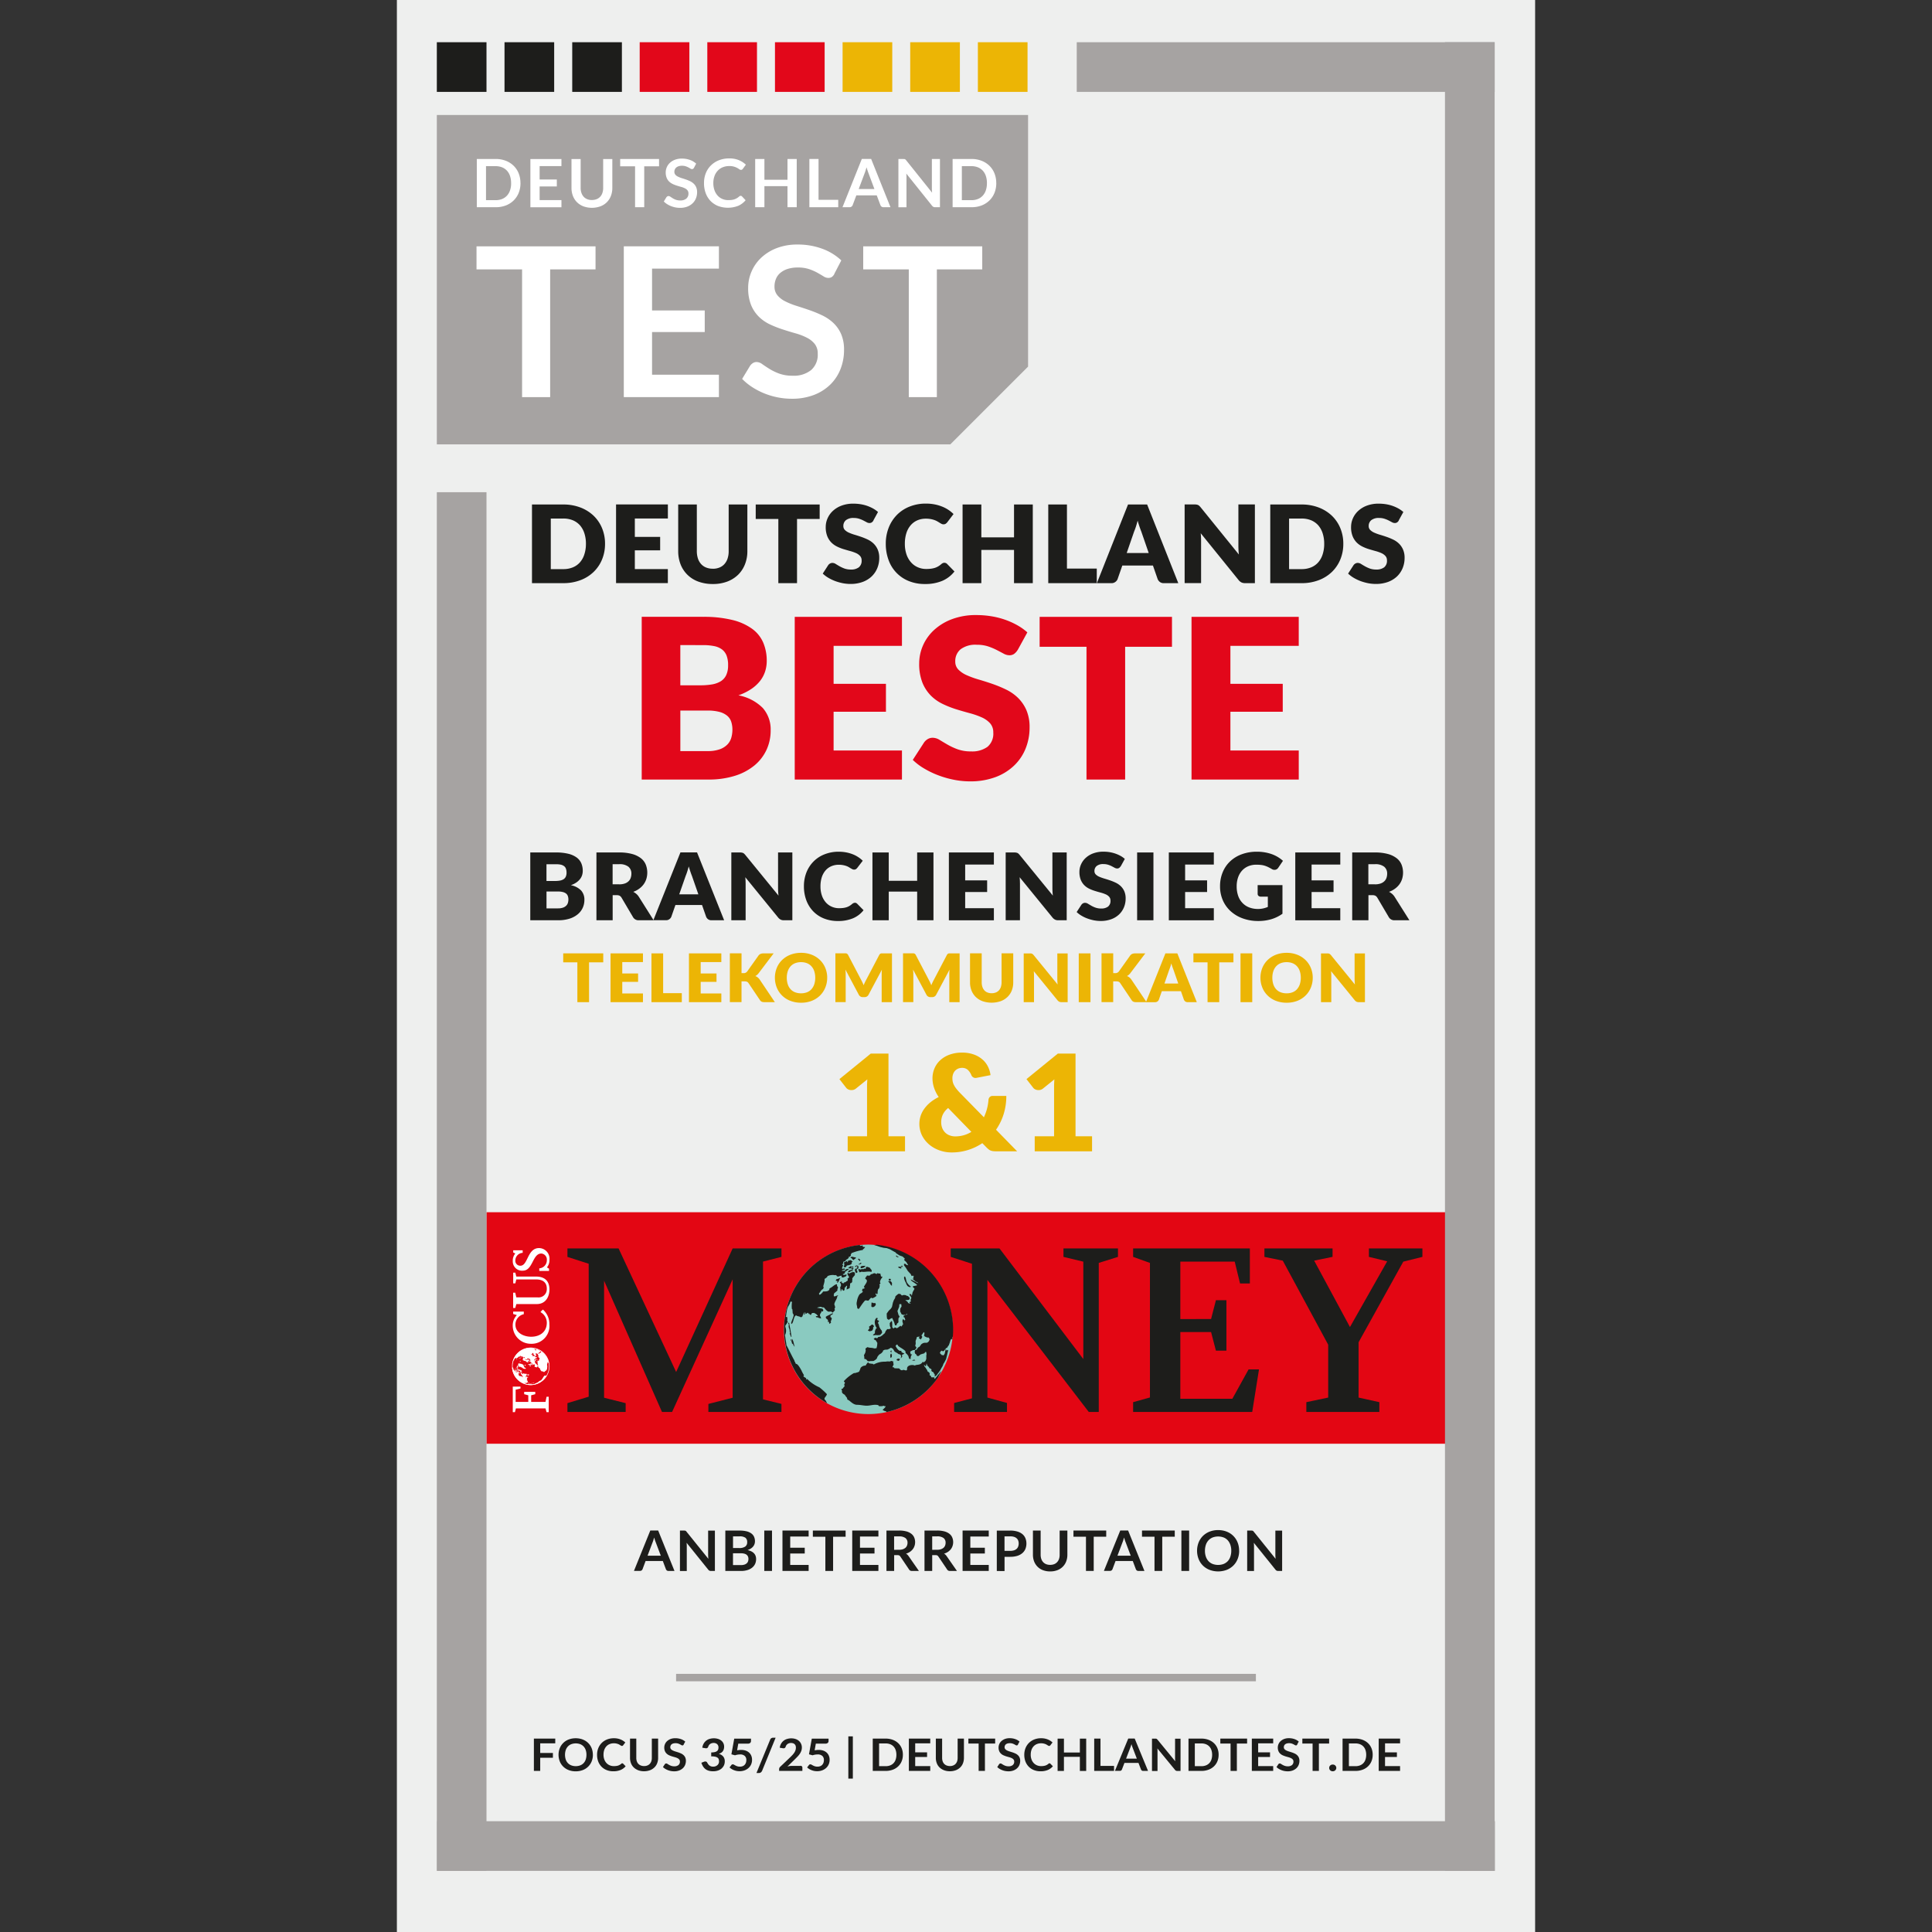 <svg xmlns="http://www.w3.org/2000/svg" xmlns:xlink="http://www.w3.org/1999/xlink" width="394" height="394" viewBox="0 0 394 394"><rect x="0" y="0" width="394" height="394" fill="#333333" stroke="none"/><defs><clipPath id="a"><rect width="195.347" height="47.21" fill="none"/></clipPath><clipPath id="b"><rect width="8.185" height="33.596" fill="none"/></clipPath><clipPath id="c"><path d="M30.93,366.116a3.8,3.8,0,1,0,3.8-3.766,3.781,3.781,0,0,0-3.8,3.766" transform="translate(-30.93 -362.35)" fill="none"/></clipPath><clipPath id="f"><rect width="394" height="394"/></clipPath></defs><g id="e" clip-path="url(#f)"><g transform="translate(80.937)"><rect width="232.125" height="394" fill="#eeefee"/><rect width="10.128" height="10.128" transform="translate(21.95 8.61)" fill="#1d1d1b"/><path d="M10.73,30.89H131.305V82.2L115.452,98.053H10.73Z" transform="translate(-2.583 -7.437)" fill="#a6a3a2"/><rect width="10.128" height="10.128" transform="translate(35.76 8.61)" fill="#1d1d1b"/><rect width="10.128" height="10.128" transform="translate(49.518 8.61)" fill="#e2071a"/><rect width="10.128" height="10.128" transform="translate(63.308 8.61)" fill="#e2071a"/><rect width="10.128" height="10.128" transform="translate(77.106 8.61)" fill="#e2071a"/><rect width="10.128" height="10.128" transform="translate(90.897 8.61)" fill="#ecb505"/><rect width="10.128" height="10.128" transform="translate(104.687 8.61)" fill="#ecb505"/><rect width="10.128" height="10.128" transform="translate(118.485 8.61)" fill="#ecb505"/><g transform="translate(16.24 49.867)"><path d="M45.663,66.17v4.7H36.408v26.05H30.683V70.87H21.39v-4.7H45.655Z" transform="translate(-21.39 -65.798)" fill="#fff"/><path d="M80.349,66.168v4.548H66.713v8.526H77.456v4.4H66.713v8.7H80.349v4.571H60.95V66.16h19.4Z" transform="translate(-30.914 -65.796)" fill="#fff"/><path d="M111.564,71.64a1.623,1.623,0,0,1-.539.661,1.347,1.347,0,0,1-.736.19,1.845,1.845,0,0,1-.957-.326c-.357-.22-.774-.463-1.253-.736a10.472,10.472,0,0,0-1.693-.736,7.088,7.088,0,0,0-2.285-.326,6.73,6.73,0,0,0-2.073.289,4.355,4.355,0,0,0-1.488.8,3.176,3.176,0,0,0-.9,1.222,4.042,4.042,0,0,0-.3,1.564,2.722,2.722,0,0,0,.607,1.807,4.894,4.894,0,0,0,1.61,1.23,14.519,14.519,0,0,0,2.278.911c.85.273,1.723.554,2.6.858a24.964,24.964,0,0,1,2.6,1.063,8.89,8.89,0,0,1,2.278,1.534,6.9,6.9,0,0,1,1.6,2.263,7.894,7.894,0,0,1,.607,3.257,10.544,10.544,0,0,1-.714,3.9,9.012,9.012,0,0,1-2.08,3.166,9.76,9.76,0,0,1-3.348,2.126,12.385,12.385,0,0,1-4.533.774,14.717,14.717,0,0,1-2.893-.289,14.964,14.964,0,0,1-2.733-.82,14.611,14.611,0,0,1-2.445-1.276,11.84,11.84,0,0,1-2.035-1.663l1.663-2.741a2.1,2.1,0,0,1,.562-.5,1.362,1.362,0,0,1,.736-.2,2.024,2.024,0,0,1,1.146.433c.41.289.9.615,1.458.964A10.951,10.951,0,0,0,100.3,92a7.7,7.7,0,0,0,2.733.433,5.611,5.611,0,0,0,3.789-1.162,4.153,4.153,0,0,0,1.336-3.325,3.13,3.13,0,0,0-.607-1.982,4.817,4.817,0,0,0-1.61-1.283,12.07,12.07,0,0,0-2.278-.881c-.85-.243-1.716-.5-2.6-.79a22.159,22.159,0,0,1-2.6-1.017,8.25,8.25,0,0,1-2.278-1.556,7.207,7.207,0,0,1-1.61-2.392,9.128,9.128,0,0,1-.607-3.538,8.328,8.328,0,0,1,.668-3.272A8.478,8.478,0,0,1,96.6,68.4a9.673,9.673,0,0,1,3.158-1.974,11.542,11.542,0,0,1,4.275-.744,14.3,14.3,0,0,1,5.019.85,11.276,11.276,0,0,1,3.91,2.384l-1.4,2.7Z" transform="translate(-38.57 -65.68)" fill="#fff"/><path d="M149.533,66.17v4.7h-9.255v26.05h-5.725V70.87H125.26v-4.7h24.265Z" transform="translate(-46.397 -65.798)" fill="#fff"/></g><g transform="translate(16.301 32.306)"><path d="M30.376,47.62a5.3,5.3,0,0,1-.364,1.989,4.575,4.575,0,0,1-1.033,1.556,4.7,4.7,0,0,1-1.6,1.017,5.658,5.658,0,0,1-2.073.357H21.47V42.7H25.3a5.658,5.658,0,0,1,2.073.364,4.7,4.7,0,0,1,1.6,1.017,4.4,4.4,0,0,1,1.033,1.556,5.271,5.271,0,0,1,.364,1.989Zm-1.913,0a4.51,4.51,0,0,0-.22-1.45,3.008,3.008,0,0,0-.63-1.086,2.773,2.773,0,0,0-.995-.683,3.5,3.5,0,0,0-1.321-.235H23.345V51.1H25.3a3.445,3.445,0,0,0,1.321-.235,2.773,2.773,0,0,0,.995-.683,3.008,3.008,0,0,0,.63-1.086,4.311,4.311,0,0,0,.22-1.45Z" transform="translate(-21.47 -42.586)" fill="#fff"/><path d="M42.192,42.7v1.458H37.743v2.726h3.508V48.3H37.743v2.786h4.449v1.465H35.86v-9.84h6.332Z" transform="translate(-24.934 -42.586)" fill="#fff"/><path d="M51.061,51.072a2.608,2.608,0,0,0,.972-.175,1.94,1.94,0,0,0,.721-.494,2.059,2.059,0,0,0,.448-.774,3.076,3.076,0,0,0,.159-1.017V42.72h1.868v5.892a4.541,4.541,0,0,1-.289,1.625A3.639,3.639,0,0,1,52.8,52.362a5.129,5.129,0,0,1-3.477,0,3.8,3.8,0,0,1-1.306-.843,3.664,3.664,0,0,1-.828-1.283,4.511,4.511,0,0,1-.289-1.625V42.72h1.868V48.6a3.044,3.044,0,0,0,.159,1.017,2.267,2.267,0,0,0,.448.782,2.051,2.051,0,0,0,.721.5,2.439,2.439,0,0,0,.972.175Z" transform="translate(-27.592 -42.591)" fill="#fff"/><path d="M67.906,42.7v1.5H64.885V52.54H63.017V44.2H59.98V42.7H67.9Z" transform="translate(-30.742 -42.586)" fill="#fff"/><path d="M77.85,44.465a.559.559,0,0,1-.175.213.48.48,0,0,1-.243.061.611.611,0,0,1-.311-.106c-.114-.068-.251-.152-.41-.235a3.475,3.475,0,0,0-.554-.235,2.442,2.442,0,0,0-.744-.106,2.239,2.239,0,0,0-.676.091,1.35,1.35,0,0,0-.486.258,1.084,1.084,0,0,0-.3.395,1.206,1.206,0,0,0-.1.5.872.872,0,0,0,.2.577,1.585,1.585,0,0,0,.524.395,5.837,5.837,0,0,0,.744.3c.281.084.562.175.85.273a9.032,9.032,0,0,1,.85.342,2.952,2.952,0,0,1,.744.494,2.18,2.18,0,0,1,.524.721,2.517,2.517,0,0,1,.2,1.04,3.283,3.283,0,0,1-.235,1.253,2.8,2.8,0,0,1-.683,1.017,3.188,3.188,0,0,1-1.093.683A4.09,4.09,0,0,1,75,52.642a4.885,4.885,0,0,1-.941-.091,5.079,5.079,0,0,1-.9-.266,4.377,4.377,0,0,1-.8-.41,3.553,3.553,0,0,1-.661-.531l.539-.881a.916.916,0,0,1,.182-.159.434.434,0,0,1,.243-.068.663.663,0,0,1,.372.137c.137.091.3.2.478.311a3.408,3.408,0,0,0,.645.311,2.6,2.6,0,0,0,.888.137,1.853,1.853,0,0,0,1.238-.372,1.307,1.307,0,0,0,.44-1.063.977.977,0,0,0-.2-.63,1.436,1.436,0,0,0-.524-.41,3.705,3.705,0,0,0-.744-.281c-.281-.076-.562-.159-.85-.251a7.254,7.254,0,0,1-.85-.326,2.952,2.952,0,0,1-.744-.494,2.22,2.22,0,0,1-.524-.767,2.9,2.9,0,0,1-.2-1.131,2.675,2.675,0,0,1,.22-1.048,2.581,2.581,0,0,1,.638-.9,3.114,3.114,0,0,1,1.033-.63,3.823,3.823,0,0,1,1.4-.235,4.765,4.765,0,0,1,1.64.273,3.678,3.678,0,0,1,1.276.759l-.456.866Z" transform="translate(-33.563 -42.56)" fill="#fff"/><path d="M89.976,50.18a.368.368,0,0,1,.266.114l.736.782a4.121,4.121,0,0,1-1.5,1.139,5.815,5.815,0,0,1-4.153.023A4.578,4.578,0,0,1,83.8,51.2a4.64,4.64,0,0,1-.972-1.594,5.782,5.782,0,0,1-.334-2.02,5.39,5.39,0,0,1,.372-2.035,4.577,4.577,0,0,1,1.055-1.587,4.812,4.812,0,0,1,1.625-1.04,5.625,5.625,0,0,1,2.1-.372,4.9,4.9,0,0,1,1.951.349,4.813,4.813,0,0,1,1.435.926l-.623.85a.649.649,0,0,1-.144.144.385.385,0,0,1-.243.061.546.546,0,0,1-.326-.121,4.307,4.307,0,0,0-.425-.266,3.407,3.407,0,0,0-.653-.266,3.32,3.32,0,0,0-.995-.121,3.437,3.437,0,0,0-1.3.243,2.88,2.88,0,0,0-1.017.691,3.158,3.158,0,0,0-.668,1.093,4.105,4.105,0,0,0-.243,1.443,4.356,4.356,0,0,0,.243,1.481,3.247,3.247,0,0,0,.645,1.086,2.7,2.7,0,0,0,.964.676,2.983,2.983,0,0,0,1.192.235,6.312,6.312,0,0,0,.691-.038,3.132,3.132,0,0,0,.569-.129,2.908,2.908,0,0,0,.494-.228,2.688,2.688,0,0,0,.463-.342.609.609,0,0,1,.144-.1.414.414,0,0,1,.167-.038Z" transform="translate(-36.161 -42.55)" fill="#fff"/><path d="M104.713,52.54H102.83v-4.3H98.123v4.3H96.24V42.7h1.883v4.237h4.707V42.7h1.883v9.84Z" transform="translate(-39.471 -42.586)" fill="#fff"/><path d="M112.668,51.029h4.016V52.54H110.8V42.7h1.868v8.329Z" transform="translate(-42.977 -42.586)" fill="#fff"/><path d="M129.5,52.54h-1.443a.634.634,0,0,1-.4-.121.627.627,0,0,1-.228-.3l-.752-2h-4.161l-.752,2a.656.656,0,0,1-.623.418h-1.45l3.94-9.84h1.906l3.94,9.84ZM123,48.827h3.2l-1.222-3.272c-.053-.144-.114-.319-.182-.516s-.137-.41-.2-.645c-.068.228-.129.448-.19.645s-.121.372-.182.524L123,48.819Z" transform="translate(-45.117 -42.586)" fill="#fff"/><path d="M135.894,42.708a.5.5,0,0,1,.152.038.672.672,0,0,1,.129.091.913.913,0,0,1,.137.152l5.269,6.583c-.015-.159-.03-.311-.038-.463s-.008-.3-.008-.425V42.7h1.648v9.84h-.964a.844.844,0,0,1-.364-.068.911.911,0,0,1-.289-.243l-5.246-6.552c.015.144.023.289.03.433s.008.273.008.395v6.044H134.71v-9.84h.979a1.593,1.593,0,0,1,.205.008Z" transform="translate(-48.733 -42.586)" fill="#fff"/><path d="M158.176,47.62a5.3,5.3,0,0,1-.364,1.989,4.576,4.576,0,0,1-1.033,1.556,4.775,4.775,0,0,1-1.6,1.017,5.658,5.658,0,0,1-2.073.357H149.27V42.7H153.1a5.658,5.658,0,0,1,2.073.364,4.7,4.7,0,0,1,1.6,1.017,4.5,4.5,0,0,1,1.033,1.556,5.271,5.271,0,0,1,.364,1.989Zm-1.906,0a4.51,4.51,0,0,0-.22-1.45,3.008,3.008,0,0,0-.63-1.086,2.773,2.773,0,0,0-.995-.683,3.472,3.472,0,0,0-1.321-.235h-1.951V51.1H153.1a3.445,3.445,0,0,0,1.321-.235,2.709,2.709,0,0,0,.995-.683,3.008,3.008,0,0,0,.63-1.086,4.311,4.311,0,0,0,.22-1.45Z" transform="translate(-52.239 -42.586)" fill="#fff"/></g><g transform="translate(27.94 354.102)"><path d="M38.091,468.419v1.951H40.68v.979H38.091v2.68H36.8v-6.59h4.358v.972H38.091Z" transform="translate(-36.8 -466.984)" fill="#1d1d1b"/><path d="M50.428,470.721a3.556,3.556,0,0,1-.251,1.344,3.116,3.116,0,0,1-.714,1.071,3.152,3.152,0,0,1-1.108.706,3.956,3.956,0,0,1-1.435.251,3.885,3.885,0,0,1-1.427-.251,3.223,3.223,0,0,1-1.108-.706,3.116,3.116,0,0,1-.714-1.071,3.729,3.729,0,0,1,0-2.688,3.228,3.228,0,0,1,.714-1.071,3.152,3.152,0,0,1,1.108-.706,3.942,3.942,0,0,1,1.427-.251,4.092,4.092,0,0,1,.987.114,3.664,3.664,0,0,1,.85.326,3.142,3.142,0,0,1,.7.516,3.13,3.13,0,0,1,.85,1.488,3.669,3.669,0,0,1,.114.919Zm-1.313,0a2.967,2.967,0,0,0-.152-.972,2.044,2.044,0,0,0-.433-.729,1.946,1.946,0,0,0-.683-.463,2.683,2.683,0,0,0-1.822,0,1.878,1.878,0,0,0-.691.463,2.058,2.058,0,0,0-.44.729,3.186,3.186,0,0,0,0,1.944,1.954,1.954,0,0,0,.44.729,1.894,1.894,0,0,0,.691.456,2.439,2.439,0,0,0,.911.159,2.467,2.467,0,0,0,.911-.159,1.864,1.864,0,0,0,.683-.456,1.941,1.941,0,0,0,.433-.729A3,3,0,0,0,49.114,470.721Z" transform="translate(-38.394 -466.963)" fill="#1d1d1b"/><path d="M58.9,472.46a.276.276,0,0,1,.19.076l.509.524a2.71,2.71,0,0,1-1.033.759,3.754,3.754,0,0,1-1.473.266,3.615,3.615,0,0,1-1.382-.251,3.056,3.056,0,0,1-1.048-.7A3.124,3.124,0,0,1,54,472.072a3.884,3.884,0,0,1-.228-1.351,3.607,3.607,0,0,1,.251-1.359,3.2,3.2,0,0,1,.7-1.063,3.263,3.263,0,0,1,1.078-.7,3.71,3.71,0,0,1,1.389-.251,3.537,3.537,0,0,1,1.344.235,3.123,3.123,0,0,1,.995.623l-.433.569a1.129,1.129,0,0,1-.1.1.26.26,0,0,1-.167.038.34.34,0,0,1-.144-.038,1.358,1.358,0,0,1-.167-.1c-.061-.038-.129-.083-.213-.129a1.625,1.625,0,0,0-.281-.129,3.1,3.1,0,0,0-.364-.1,2.262,2.262,0,0,0-.478-.038,2.2,2.2,0,0,0-.85.159,1.839,1.839,0,0,0-.661.456,2.16,2.16,0,0,0-.433.729,3.014,3.014,0,0,0-.152.979,2.692,2.692,0,0,0,.167.987,2.189,2.189,0,0,0,.448.729,1.937,1.937,0,0,0,.668.456,2.132,2.132,0,0,0,.82.159,3.105,3.105,0,0,0,.478-.03,2.014,2.014,0,0,0,.395-.083,1.733,1.733,0,0,0,.342-.152,2.074,2.074,0,0,0,.319-.228.386.386,0,0,1,.1-.068.268.268,0,0,1,.106-.023Z" transform="translate(-40.886 -466.963)" fill="#1d1d1b"/><path d="M65.49,473.043a1.691,1.691,0,0,0,.668-.121,1.264,1.264,0,0,0,.494-.334,1.539,1.539,0,0,0,.311-.516,2.15,2.15,0,0,0,.106-.683V467.44h1.283v3.948a2.969,2.969,0,0,1-.2,1.086,2.3,2.3,0,0,1-.569.858,2.6,2.6,0,0,1-.9.562,3.472,3.472,0,0,1-1.192.205,3.313,3.313,0,0,1-1.2-.205,2.8,2.8,0,0,1-.9-.562,2.36,2.36,0,0,1-.569-.858,3,3,0,0,1-.2-1.086V467.44H63.9v3.94a2.15,2.15,0,0,0,.106.683,1.4,1.4,0,0,0,.311.524,1.352,1.352,0,0,0,.5.334A1.838,1.838,0,0,0,65.49,473.043Z" transform="translate(-43.016 -466.984)" fill="#1d1d1b"/><path d="M75.712,468.623a.433.433,0,0,1-.121.137.281.281,0,0,1-.159.046.483.483,0,0,1-.22-.068c-.076-.046-.175-.1-.281-.159a2.6,2.6,0,0,0-.38-.159,1.921,1.921,0,0,0-.987-.008.984.984,0,0,0-.334.167.7.7,0,0,0-.2.266.8.8,0,0,0-.068.334.575.575,0,0,0,.137.387,1.185,1.185,0,0,0,.357.266,3.559,3.559,0,0,0,.509.2c.19.061.387.121.585.182a5.486,5.486,0,0,1,.585.228,1.946,1.946,0,0,1,.509.326,1.462,1.462,0,0,1,.364.486,1.614,1.614,0,0,1,.137.7,2.181,2.181,0,0,1-.159.835,1.906,1.906,0,0,1-.471.676,2.314,2.314,0,0,1-.752.456,2.832,2.832,0,0,1-1.017.167,3.73,3.73,0,0,1-.653-.061,3.355,3.355,0,0,1-.615-.175,3.419,3.419,0,0,1-.554-.273,2.431,2.431,0,0,1-.456-.357l.38-.585a.41.41,0,0,1,.121-.106.319.319,0,0,1,.159-.046.484.484,0,0,1,.258.091c.091.061.2.129.326.2a2.467,2.467,0,0,0,.448.2,1.842,1.842,0,0,0,.615.091,1.291,1.291,0,0,0,.85-.251.885.885,0,0,0,.3-.714.649.649,0,0,0-.137-.425,1.146,1.146,0,0,0-.364-.273,2.842,2.842,0,0,0-.509-.19c-.19-.053-.387-.106-.585-.167a5.423,5.423,0,0,1-.585-.22,1.791,1.791,0,0,1-.509-.334,1.48,1.48,0,0,1-.364-.509,1.86,1.86,0,0,1-.137-.759,1.728,1.728,0,0,1,.152-.7,1.709,1.709,0,0,1,.44-.607,2.245,2.245,0,0,1,.706-.425A2.7,2.7,0,0,1,74,467.34a3.4,3.4,0,0,1,1.131.182,2.581,2.581,0,0,1,.881.509l-.319.577Z" transform="translate(-45.145 -466.96)" fill="#1d1d1b"/><path d="M82.03,469.266a2.268,2.268,0,0,1,.281-.828,2.031,2.031,0,0,1,1.222-.957,3.027,3.027,0,0,1,1.723.008,1.968,1.968,0,0,1,.661.357,1.591,1.591,0,0,1,.418.539,1.533,1.533,0,0,1,.144.668,1.747,1.747,0,0,1-.076.554,1.442,1.442,0,0,1-.213.418,1.2,1.2,0,0,1-.342.3,1.988,1.988,0,0,1-.463.2,1.764,1.764,0,0,1,.926.569,1.5,1.5,0,0,1,.3.964,1.917,1.917,0,0,1-.19.873,2.013,2.013,0,0,1-.516.638,2.21,2.21,0,0,1-.752.387,2.956,2.956,0,0,1-.9.129,3.246,3.246,0,0,1-.911-.114,2.085,2.085,0,0,1-.676-.334,1.981,1.981,0,0,1-.486-.547,3.551,3.551,0,0,1-.342-.744l.524-.2a.7.7,0,0,1,.387-.046.367.367,0,0,1,.258.182c.061.106.121.213.19.311a1.179,1.179,0,0,0,1.04.547,1.376,1.376,0,0,0,.524-.091,1.3,1.3,0,0,0,.38-.243.994.994,0,0,0,.3-.706,1.536,1.536,0,0,0-.053-.433.649.649,0,0,0-.22-.334,1.276,1.276,0,0,0-.478-.213,3.58,3.58,0,0,0-.843-.076v-.8a3.132,3.132,0,0,0,.721-.076,1.151,1.151,0,0,0,.456-.2.67.67,0,0,0,.235-.311,1.148,1.148,0,0,0,.068-.4.888.888,0,0,0-.273-.706,1.069,1.069,0,0,0-.729-.243,1.292,1.292,0,0,0-.387.061,1.14,1.14,0,0,0-.319.159.892.892,0,0,0-.235.243,1.019,1.019,0,0,0-.144.3.531.531,0,0,1-.213.281.635.635,0,0,1-.372.03l-.623-.106Z" transform="translate(-47.684 -466.965)" fill="#1d1d1b"/><path d="M90.923,469.844c.152-.03.3-.053.44-.068a3.714,3.714,0,0,1,.41-.023,2.888,2.888,0,0,1,.964.152,2.005,2.005,0,0,1,.7.425,1.808,1.808,0,0,1,.425.638,2.086,2.086,0,0,1,.144.79,2.315,2.315,0,0,1-.19.957,2.177,2.177,0,0,1-.539.736,2.472,2.472,0,0,1-.812.478,2.963,2.963,0,0,1-1.025.167,3.127,3.127,0,0,1-.615-.061,3.553,3.553,0,0,1-.547-.167,3.052,3.052,0,0,1-.471-.243,2.6,2.6,0,0,1-.387-.3l.364-.478a.346.346,0,0,1,.3-.152.434.434,0,0,1,.243.076c.084.046.175.1.289.159a2.194,2.194,0,0,0,.38.159,1.736,1.736,0,0,0,.524.076,1.507,1.507,0,0,0,.577-.1,1.067,1.067,0,0,0,.41-.281,1.26,1.26,0,0,0,.251-.425,1.781,1.781,0,0,0,.084-.539,1.093,1.093,0,0,0-.326-.843,1.369,1.369,0,0,0-.972-.3,3.211,3.211,0,0,0-1.01.175l-.736-.2.577-3.2h3.417v.478a.532.532,0,0,1-.159.395.775.775,0,0,1-.539.152H91.2l-.243,1.374Z" transform="translate(-49.516 -466.989)" fill="#1d1d1b"/><path d="M97.774,473.99a.62.62,0,0,1-.258.311.744.744,0,0,1-.364.106h-.5l2.794-6.8a.615.615,0,0,1,.235-.3.665.665,0,0,1,.372-.1h.509l-2.771,6.78Z" transform="translate(-51.263 -466.929)" fill="#1d1d1b"/><path d="M107.078,472.966a.431.431,0,0,1,.3.1.35.35,0,0,1,.114.273v.676H102.75v-.372a.531.531,0,0,1,.053-.235.568.568,0,0,1,.159-.228l2.1-2c.175-.167.334-.334.471-.486a3.7,3.7,0,0,0,.349-.463,2.305,2.305,0,0,0,.213-.463,1.765,1.765,0,0,0,.076-.493,1.175,1.175,0,0,0-.068-.418.77.77,0,0,0-.205-.3.781.781,0,0,0-.319-.182,1.368,1.368,0,0,0-.41-.061,1.254,1.254,0,0,0-.387.061,1.141,1.141,0,0,0-.319.159,1.19,1.19,0,0,0-.235.243.863.863,0,0,0-.144.3.5.5,0,0,1-.213.281.627.627,0,0,1-.372.03l-.623-.106a2.135,2.135,0,0,1,.281-.828,2.03,2.03,0,0,1,1.222-.957,2.858,2.858,0,0,1,.858-.122,2.733,2.733,0,0,1,.873.137,2.009,2.009,0,0,1,.676.38,1.778,1.778,0,0,1,.44.592,1.8,1.8,0,0,1,.159.767,1.942,1.942,0,0,1-.114.676,2.734,2.734,0,0,1-.3.592,4.209,4.209,0,0,1-.44.547c-.167.175-.349.357-.531.539l-1.556,1.518a3.155,3.155,0,0,1,.448-.1,2.8,2.8,0,0,1,.425-.03h1.777Z" transform="translate(-52.737 -466.968)" fill="#1d1d1b"/><path d="M111.783,469.844c.152-.03.3-.053.44-.068a3.714,3.714,0,0,1,.41-.023,2.888,2.888,0,0,1,.964.152,2.005,2.005,0,0,1,.7.425,1.809,1.809,0,0,1,.425.638,2.086,2.086,0,0,1,.144.79,2.315,2.315,0,0,1-.19.957,2.177,2.177,0,0,1-.539.736,2.472,2.472,0,0,1-.812.478,2.963,2.963,0,0,1-1.025.167,3.127,3.127,0,0,1-.615-.061,3.553,3.553,0,0,1-.547-.167,3.052,3.052,0,0,1-.471-.243,2.6,2.6,0,0,1-.387-.3l.364-.478a.346.346,0,0,1,.3-.152.434.434,0,0,1,.243.076c.084.046.175.1.289.159a2.194,2.194,0,0,0,.38.159,1.736,1.736,0,0,0,.524.076,1.507,1.507,0,0,0,.577-.1,1.067,1.067,0,0,0,.41-.281,1.26,1.26,0,0,0,.251-.425,1.781,1.781,0,0,0,.084-.539,1.093,1.093,0,0,0-.326-.843,1.369,1.369,0,0,0-.972-.3,3.211,3.211,0,0,0-1.01.175l-.736-.2.577-3.2h3.417v.478a.532.532,0,0,1-.159.395.775.775,0,0,1-.539.152h-1.9l-.243,1.374Z" transform="translate(-54.557 -466.989)" fill="#1d1d1b"/><path d="M121.36,466.84h.919v8.617h-.919Z" transform="translate(-57.233 -466.84)" fill="#1d1d1b"/><path d="M134.072,470.743a3.423,3.423,0,0,1-.251,1.329,3.028,3.028,0,0,1-.714,1.04,3.2,3.2,0,0,1-1.109.676,4.123,4.123,0,0,1-1.435.243H127.93v-6.59h2.635a4.123,4.123,0,0,1,1.435.243,3.27,3.27,0,0,1,1.109.676,2.926,2.926,0,0,1,.714,1.04,3.451,3.451,0,0,1,.251,1.329Zm-1.321,0a2.967,2.967,0,0,0-.152-.972,1.94,1.94,0,0,0-.433-.729,1.893,1.893,0,0,0-.691-.456,2.438,2.438,0,0,0-.911-.159h-1.344v4.639h1.344a2.5,2.5,0,0,0,.911-.159,1.869,1.869,0,0,0,1.124-1.184,3,3,0,0,0,.152-.972Z" transform="translate(-58.823 -466.984)" fill="#1d1d1b"/><path d="M138.931,468.419v1.83h2.422v.941h-2.422v1.86H142v.979H137.64v-6.59H142v.972h-3.067Z" transform="translate(-61.168 -466.984)" fill="#1d1d1b"/><path d="M147.76,473.043a1.692,1.692,0,0,0,.668-.121,1.264,1.264,0,0,0,.494-.334,1.539,1.539,0,0,0,.311-.516,2.15,2.15,0,0,0,.106-.683V467.44h1.283v3.948a2.969,2.969,0,0,1-.2,1.086,2.3,2.3,0,0,1-.569.858,2.6,2.6,0,0,1-.9.562,3.472,3.472,0,0,1-1.192.205,3.313,3.313,0,0,1-1.2-.205,2.8,2.8,0,0,1-.9-.562,2.36,2.36,0,0,1-.569-.858,3,3,0,0,1-.2-1.086V467.44h1.283v3.94a2.15,2.15,0,0,0,.106.683,1.394,1.394,0,0,0,.311.524,1.352,1.352,0,0,0,.5.334,1.838,1.838,0,0,0,.668.121Z" transform="translate(-62.921 -466.984)" fill="#1d1d1b"/><path d="M159.109,468.45h-2.088v5.58h-1.283v-5.58H153.65v-1.01h5.459Z" transform="translate(-65.038 -466.984)" fill="#1d1d1b"/><path d="M165.652,468.623a.433.433,0,0,1-.121.137.281.281,0,0,1-.159.046.483.483,0,0,1-.22-.068c-.076-.046-.175-.1-.281-.159a2.6,2.6,0,0,0-.38-.159,1.921,1.921,0,0,0-.987-.008.984.984,0,0,0-.334.167.7.7,0,0,0-.2.266.8.8,0,0,0-.068.334.575.575,0,0,0,.137.387,1.185,1.185,0,0,0,.357.266,3.56,3.56,0,0,0,.509.2c.19.061.387.121.585.182a5.485,5.485,0,0,1,.585.228,1.946,1.946,0,0,1,.509.326,1.462,1.462,0,0,1,.364.486,1.614,1.614,0,0,1,.137.7,2.181,2.181,0,0,1-.159.835,1.906,1.906,0,0,1-.471.676,2.315,2.315,0,0,1-.752.456,2.831,2.831,0,0,1-1.017.167,3.73,3.73,0,0,1-.653-.061,3.355,3.355,0,0,1-.615-.175,3.419,3.419,0,0,1-.554-.273,2.431,2.431,0,0,1-.456-.357l.38-.585a.41.41,0,0,1,.121-.106.319.319,0,0,1,.159-.046.484.484,0,0,1,.258.091c.091.061.205.129.326.2a2.467,2.467,0,0,0,.448.2,1.842,1.842,0,0,0,.615.091,1.291,1.291,0,0,0,.85-.251.885.885,0,0,0,.3-.714.649.649,0,0,0-.137-.425,1.146,1.146,0,0,0-.364-.273,2.843,2.843,0,0,0-.509-.19c-.19-.053-.387-.106-.585-.167a5.423,5.423,0,0,1-.585-.22,1.791,1.791,0,0,1-.509-.334,1.479,1.479,0,0,1-.364-.509,1.86,1.86,0,0,1-.137-.759,1.728,1.728,0,0,1,.152-.7,1.709,1.709,0,0,1,.44-.607,2.245,2.245,0,0,1,.706-.425,2.7,2.7,0,0,1,.964-.159,3.4,3.4,0,0,1,1.131.182,2.581,2.581,0,0,1,.881.509l-.319.577Z" transform="translate(-66.91 -466.96)" fill="#1d1d1b"/><path d="M173.812,472.46a.276.276,0,0,1,.19.076l.509.524a2.71,2.71,0,0,1-1.033.759,3.754,3.754,0,0,1-1.473.266,3.615,3.615,0,0,1-1.382-.251,3.056,3.056,0,0,1-1.048-.7,3.124,3.124,0,0,1-.668-1.063,3.884,3.884,0,0,1-.228-1.351,3.607,3.607,0,0,1,.251-1.359,3.2,3.2,0,0,1,.7-1.063,3.263,3.263,0,0,1,1.078-.7,3.71,3.71,0,0,1,1.389-.251,3.537,3.537,0,0,1,1.344.235,3.123,3.123,0,0,1,.995.623l-.433.569a1.129,1.129,0,0,1-.1.1.26.26,0,0,1-.167.038.34.34,0,0,1-.144-.038,1.357,1.357,0,0,1-.167-.1c-.061-.038-.129-.083-.213-.129a1.625,1.625,0,0,0-.281-.129,3.1,3.1,0,0,0-.364-.1,2.262,2.262,0,0,0-.478-.038,2.2,2.2,0,0,0-.85.159,1.838,1.838,0,0,0-.661.456,2.16,2.16,0,0,0-.433.729,3.014,3.014,0,0,0-.152.979,2.692,2.692,0,0,0,.167.987,2.189,2.189,0,0,0,.448.729,1.936,1.936,0,0,0,.668.456,2.132,2.132,0,0,0,.82.159,3.106,3.106,0,0,0,.478-.03,2.014,2.014,0,0,0,.395-.083,1.733,1.733,0,0,0,.342-.152,2.074,2.074,0,0,0,.319-.228.385.385,0,0,1,.1-.068.268.268,0,0,1,.106-.023Z" transform="translate(-68.67 -466.963)" fill="#1d1d1b"/><path d="M183.471,467.45v6.59H182.18v-2.878h-3.25v2.878H177.64v-6.59h1.291v2.832h3.25V467.45Z" transform="translate(-70.836 -466.987)" fill="#1d1d1b"/><path d="M191.527,473.02v1.01H187.48v-6.59h1.283v5.573h2.764Z" transform="translate(-73.212 -466.984)" fill="#1d1d1b"/><path d="M199.8,474.028h-.995a.435.435,0,0,1-.273-.083.573.573,0,0,1-.159-.2l-.516-1.344h-2.862l-.516,1.344a.4.4,0,0,1-.152.19.419.419,0,0,1-.273.083h-1l2.718-6.59h1.313l2.718,6.59Zm-2.27-2.483-.843-2.194c-.038-.1-.084-.213-.129-.349s-.091-.281-.137-.433c-.038.152-.084.3-.129.433s-.091.251-.129.349l-.835,2.179h2.2Z" transform="translate(-74.56 -466.982)" fill="#1d1d1b"/><path d="M208.843,467.45v6.59h-.661a.655.655,0,0,1-.258-.046.539.539,0,0,1-.2-.159l-3.606-4.388a4.862,4.862,0,0,1,.03.554v4.047H203.02v-6.59h.82a.219.219,0,0,1,.106.03.318.318,0,0,1,.091.061l.1.1,3.622,4.411c-.008-.106-.015-.213-.023-.311s-.008-.2-.008-.289v-4h1.131Z" transform="translate(-76.969 -466.987)" fill="#1d1d1b"/><path d="M218.982,470.743a3.424,3.424,0,0,1-.251,1.329,3.028,3.028,0,0,1-.714,1.04,3.2,3.2,0,0,1-1.109.676,4.123,4.123,0,0,1-1.435.243H212.84v-6.59h2.635a4.123,4.123,0,0,1,1.435.243,3.27,3.27,0,0,1,1.109.676,2.927,2.927,0,0,1,.714,1.04,3.451,3.451,0,0,1,.251,1.329Zm-1.321,0a2.967,2.967,0,0,0-.152-.972,1.94,1.94,0,0,0-.433-.729,1.893,1.893,0,0,0-.691-.456,2.438,2.438,0,0,0-.911-.159h-1.344v4.639h1.344a2.5,2.5,0,0,0,.911-.159,1.869,1.869,0,0,0,1.124-1.184,3,3,0,0,0,.152-.972Z" transform="translate(-79.342 -466.984)" fill="#1d1d1b"/><path d="M226.859,468.45h-2.088v5.58h-1.283v-5.58H221.4v-1.01h5.459Z" transform="translate(-81.41 -466.984)" fill="#1d1d1b"/><path d="M231.2,468.419v1.83h2.422v.941H231.2v1.86h3.067v.979H229.91v-6.59h4.358v.972H231.2Z" transform="translate(-83.496 -466.984)" fill="#1d1d1b"/><path d="M240.782,468.623a.434.434,0,0,1-.121.137.281.281,0,0,1-.159.046.483.483,0,0,1-.22-.068c-.076-.046-.175-.1-.281-.159a2.6,2.6,0,0,0-.38-.159,1.921,1.921,0,0,0-.987-.008.984.984,0,0,0-.334.167.7.7,0,0,0-.205.266.8.8,0,0,0-.068.334.575.575,0,0,0,.137.387,1.185,1.185,0,0,0,.357.266,3.56,3.56,0,0,0,.509.2c.19.061.387.121.585.182a5.485,5.485,0,0,1,.585.228,1.946,1.946,0,0,1,.509.326,1.462,1.462,0,0,1,.364.486,1.614,1.614,0,0,1,.137.7,2.181,2.181,0,0,1-.159.835,1.906,1.906,0,0,1-.471.676,2.315,2.315,0,0,1-.752.456,2.831,2.831,0,0,1-1.017.167,3.73,3.73,0,0,1-.653-.061,3.355,3.355,0,0,1-.615-.175,3.42,3.42,0,0,1-.554-.273,2.432,2.432,0,0,1-.456-.357l.38-.585a.409.409,0,0,1,.121-.106.319.319,0,0,1,.159-.046.484.484,0,0,1,.258.091c.091.061.2.129.326.2a2.467,2.467,0,0,0,.448.2,1.842,1.842,0,0,0,.615.091,1.291,1.291,0,0,0,.85-.251.885.885,0,0,0,.3-.714.649.649,0,0,0-.137-.425,1.146,1.146,0,0,0-.364-.273,2.843,2.843,0,0,0-.509-.19c-.19-.053-.387-.106-.585-.167a5.423,5.423,0,0,1-.585-.22,1.791,1.791,0,0,1-.509-.334,1.48,1.48,0,0,1-.364-.509,1.86,1.86,0,0,1-.137-.759,1.728,1.728,0,0,1,.152-.7,1.709,1.709,0,0,1,.44-.607,2.245,2.245,0,0,1,.706-.425,2.7,2.7,0,0,1,.964-.159,3.4,3.4,0,0,1,1.131.182,2.581,2.581,0,0,1,.881.509l-.319.577Z" transform="translate(-85.09 -466.96)" fill="#1d1d1b"/><path d="M248.939,468.45h-2.088v5.58h-1.283v-5.58H243.48v-1.01h5.459Z" transform="translate(-86.763 -466.984)" fill="#1d1d1b"/><path d="M250.69,475.093a.667.667,0,0,1,.205-.486.777.777,0,0,1,.228-.144.81.81,0,0,1,.577,0,.689.689,0,0,1,.228.144.636.636,0,0,1,.152.22.647.647,0,0,1,.061.266.682.682,0,0,1-.061.273.76.76,0,0,1-.152.22.892.892,0,0,1-.228.144.7.7,0,0,1-.289.053.723.723,0,0,1-.289-.053.688.688,0,0,1-.228-.144.669.669,0,0,1-.152-.22A.651.651,0,0,1,250.69,475.093Z" transform="translate(-88.499 -468.663)" fill="#1d1d1b"/><path d="M260.422,470.743a3.423,3.423,0,0,1-.251,1.329,3.028,3.028,0,0,1-.714,1.04,3.2,3.2,0,0,1-1.108.676,4.123,4.123,0,0,1-1.435.243H254.28v-6.59h2.635a4.123,4.123,0,0,1,1.435.243,3.271,3.271,0,0,1,1.108.676,2.927,2.927,0,0,1,.714,1.04,3.451,3.451,0,0,1,.251,1.329Zm-1.321,0a2.966,2.966,0,0,0-.152-.972,1.94,1.94,0,0,0-.433-.729,1.893,1.893,0,0,0-.691-.456,2.438,2.438,0,0,0-.911-.159h-1.344v4.639h1.344a2.5,2.5,0,0,0,.911-.159,1.869,1.869,0,0,0,1.124-1.184,3,3,0,0,0,.152-.972Z" transform="translate(-89.363 -466.984)" fill="#1d1d1b"/><path d="M265.281,468.419v1.83H267.7v.941h-2.422v1.86h3.067v.979H263.99v-6.59h4.358v.972h-3.067Z" transform="translate(-91.701 -466.984)" fill="#1d1d1b"/></g><g transform="translate(48.349 312.037)"><path d="M72.063,419.705H70.848a.515.515,0,0,1-.334-.1.613.613,0,0,1-.19-.251l-.63-1.678H66.186l-.63,1.678a.524.524,0,0,1-.182.235.533.533,0,0,1-.334.106H63.81l3.333-8.238h1.6l3.325,8.238ZM69.284,416.6l-1.033-2.741a4.483,4.483,0,0,1-.159-.433c-.053-.167-.106-.349-.167-.539-.053.2-.106.372-.159.547s-.106.319-.159.44L66.581,416.6h2.7Z" transform="translate(-63.81 -411.376)" fill="#1d1d1b"/><path d="M83.289,411.48v8.238h-.8a.758.758,0,0,1-.311-.061.662.662,0,0,1-.243-.2l-4.419-5.489c.023.251.038.478.038.7v5.057H76.16V411.48h.828a1.226,1.226,0,0,1,.175.008.539.539,0,0,1,.129.03.252.252,0,0,1,.106.076.654.654,0,0,1,.114.129l4.442,5.512c-.008-.129-.023-.266-.03-.395s-.015-.251-.015-.357v-5H83.3Z" transform="translate(-66.783 -411.381)" fill="#1d1d1b"/><path d="M91.265,411.48a5.958,5.958,0,0,1,1.427.152,2.739,2.739,0,0,1,.972.44,1.738,1.738,0,0,1,.554.691,2.217,2.217,0,0,1,.175.911,1.7,1.7,0,0,1-.091.554,1.666,1.666,0,0,1-.273.493,1.949,1.949,0,0,1-.471.418,2.934,2.934,0,0,1-.676.319c1.162.258,1.746.866,1.746,1.837a2.324,2.324,0,0,1-.2.972,2.155,2.155,0,0,1-.6.767,2.831,2.831,0,0,1-.964.5,4.322,4.322,0,0,1-1.313.182h-3.2V411.48Zm-1.344,1.184v2.376h1.253a2.092,2.092,0,0,0,1.222-.289,1.025,1.025,0,0,0,.41-.9,1.083,1.083,0,0,0-.372-.919,2,2,0,0,0-1.169-.273H89.922Zm1.594,5.854a2.275,2.275,0,0,0,.736-.1,1.321,1.321,0,0,0,.478-.273.943.943,0,0,0,.258-.4,1.449,1.449,0,0,0,.076-.486,1.169,1.169,0,0,0-.091-.478.983.983,0,0,0-.273-.364,1.314,1.314,0,0,0-.486-.228,2.748,2.748,0,0,0-.714-.083H89.914v2.414h1.594Z" transform="translate(-69.718 -411.381)" fill="#1d1d1b"/><path d="M100.389,419.708H98.81V411.47h1.579Z" transform="translate(-72.236 -411.379)" fill="#1d1d1b"/><path d="M105.279,412.692v2.285h2.961v1.177h-2.961v2.331h3.758v1.222H103.7V411.47h5.337v1.222h-3.758Z" transform="translate(-73.414 -411.379)" fill="#1d1d1b"/><path d="M118.541,412.73H115.99v6.977h-1.579V412.73H111.86v-1.26h6.681Z" transform="translate(-75.378 -411.379)" fill="#1d1d1b"/><path d="M124.019,412.692v2.285h2.961v1.177h-2.961v2.331h3.758v1.222H122.44V411.47h5.337v1.222h-3.758Z" transform="translate(-77.926 -411.379)" fill="#1d1d1b"/><path d="M138.235,419.708h-1.42a.62.62,0,0,1-.585-.311l-1.777-2.635a.647.647,0,0,0-.22-.213.863.863,0,0,0-.357-.061H133.2v3.219H131.63V411.47h2.581a5.576,5.576,0,0,1,1.481.175,2.846,2.846,0,0,1,1.01.486,1.876,1.876,0,0,1,.585.752,2.443,2.443,0,0,1,.19.957,2.413,2.413,0,0,1-.129.782,2.239,2.239,0,0,1-.364.676,2.625,2.625,0,0,1-.585.531,2.882,2.882,0,0,1-.79.357,1.211,1.211,0,0,1,.281.2,1.651,1.651,0,0,1,.235.273l2.118,3.045Zm-4.054-4.312a2.614,2.614,0,0,0,.774-.106,1.7,1.7,0,0,0,.547-.3,1.183,1.183,0,0,0,.319-.456,1.561,1.561,0,0,0,.106-.577A1.17,1.17,0,0,0,135.5,413a2.092,2.092,0,0,0-1.3-.334h-1.01V415.4Z" transform="translate(-80.138 -411.379)" fill="#1d1d1b"/><path d="M148.455,419.708h-1.42a.62.62,0,0,1-.585-.311l-1.777-2.635a.647.647,0,0,0-.22-.213.863.863,0,0,0-.357-.061h-.676v3.219H141.85V411.47h2.581a5.576,5.576,0,0,1,1.481.175,2.846,2.846,0,0,1,1.01.486,1.876,1.876,0,0,1,.585.752,2.444,2.444,0,0,1,.19.957,2.413,2.413,0,0,1-.129.782,2.239,2.239,0,0,1-.364.676,2.626,2.626,0,0,1-.585.531,2.882,2.882,0,0,1-.79.357,1.211,1.211,0,0,1,.281.2,1.651,1.651,0,0,1,.235.273l2.118,3.045Zm-4.047-4.312a2.614,2.614,0,0,0,.774-.106,1.7,1.7,0,0,0,.547-.3,1.183,1.183,0,0,0,.319-.456,1.561,1.561,0,0,0,.106-.577,1.17,1.17,0,0,0-.425-.964,2.092,2.092,0,0,0-1.3-.334h-1.01V415.4Z" transform="translate(-82.599 -411.379)" fill="#1d1d1b"/><path d="M153.659,412.692v2.285h2.961v1.177h-2.961v2.331h3.758v1.222H152.08V411.47h5.337v1.222h-3.758Z" transform="translate(-85.062 -411.379)" fill="#1d1d1b"/><path d="M164.011,411.48a4.976,4.976,0,0,1,1.473.2,2.916,2.916,0,0,1,1.025.539,2.178,2.178,0,0,1,.6.835,2.837,2.837,0,0,1,.2,1.055,2.956,2.956,0,0,1-.2,1.1,2.293,2.293,0,0,1-.615.858,2.89,2.89,0,0,1-1.025.562,4.836,4.836,0,0,1-1.443.2h-1.177v2.9H161.27v-8.238h2.748Zm0,4.138a2.545,2.545,0,0,0,.759-.106,1.386,1.386,0,0,0,.539-.3,1.155,1.155,0,0,0,.319-.478,1.828,1.828,0,0,0,.106-.63,1.686,1.686,0,0,0-.106-.6,1.129,1.129,0,0,0-.319-.456,1.431,1.431,0,0,0-.531-.289,2.523,2.523,0,0,0-.759-.1h-1.177v2.953h1.177Z" transform="translate(-87.274 -411.381)" fill="#1d1d1b"/><path d="M174.488,418.473a2.162,2.162,0,0,0,.82-.144,1.64,1.64,0,0,0,.607-.418,1.816,1.816,0,0,0,.38-.645,2.53,2.53,0,0,0,.129-.85V411.48H178v4.935a3.79,3.79,0,0,1-.243,1.359,3.041,3.041,0,0,1-.7,1.078,3.12,3.12,0,0,1-1.1.706,4.034,4.034,0,0,1-1.465.251,4.076,4.076,0,0,1-1.473-.251,3.054,3.054,0,0,1-1.1-.706,3.147,3.147,0,0,1-.7-1.078,3.76,3.76,0,0,1-.243-1.359V411.48h1.572v4.927a2.7,2.7,0,0,0,.129.85,1.919,1.919,0,0,0,.38.653,1.7,1.7,0,0,0,.607.418,2.134,2.134,0,0,0,.82.144Z" transform="translate(-89.612 -411.381)" fill="#1d1d1b"/><path d="M188.541,412.73H185.99v6.977h-1.579V412.73H181.86v-1.26h6.681Z" transform="translate(-92.231 -411.379)" fill="#1d1d1b"/><path d="M198.293,419.705h-1.215a.515.515,0,0,1-.334-.1.613.613,0,0,1-.19-.251l-.63-1.678h-3.508l-.63,1.678a.524.524,0,0,1-.182.235.533.533,0,0,1-.334.106h-1.23l3.333-8.238h1.6L198.3,419.7Zm-2.786-3.105-1.033-2.741a4.483,4.483,0,0,1-.159-.433c-.053-.167-.106-.349-.167-.539-.053.2-.106.372-.159.547s-.106.319-.159.44L192.8,416.6h2.7Z" transform="translate(-94.201 -411.376)" fill="#1d1d1b"/><path d="M206.951,412.73H204.4v6.977h-1.579V412.73H200.27v-1.26h6.681Z" transform="translate(-96.664 -411.379)" fill="#1d1d1b"/><path d="M212.429,419.708H210.85V411.47h1.579Z" transform="translate(-99.211 -411.379)" fill="#1d1d1b"/><path d="M223.647,415.564a4.369,4.369,0,0,1-.311,1.678,3.885,3.885,0,0,1-.873,1.336,4.045,4.045,0,0,1-1.351.881,4.982,4.982,0,0,1-3.508,0,4.039,4.039,0,0,1-1.359-.881,3.884,3.884,0,0,1-.873-1.336,4.678,4.678,0,0,1,0-3.356,4,4,0,0,1,.873-1.336,4.081,4.081,0,0,1,1.359-.881,4.626,4.626,0,0,1,1.754-.319,4.8,4.8,0,0,1,1.215.144,4.367,4.367,0,0,1,1.04.41,3.751,3.751,0,0,1,.85.645,3.849,3.849,0,0,1,.638.843,4.122,4.122,0,0,1,.4,1.017,4.7,4.7,0,0,1,.137,1.146Zm-1.61,0a3.579,3.579,0,0,0-.19-1.215,2.731,2.731,0,0,0-.531-.919,2.286,2.286,0,0,0-.843-.577,3.253,3.253,0,0,0-2.232,0,2.418,2.418,0,0,0-.843.577,2.559,2.559,0,0,0-.539.919,3.776,3.776,0,0,0-.19,1.215,3.58,3.58,0,0,0,.19,1.215,2.591,2.591,0,0,0,.539.911,2.3,2.3,0,0,0,.843.569,3.253,3.253,0,0,0,2.232,0,2.5,2.5,0,0,0,.843-.569,2.575,2.575,0,0,0,.531-.911A3.776,3.776,0,0,0,222.037,415.564Z" transform="translate(-100.225 -411.35)" fill="#1d1d1b"/><path d="M235.649,411.48v8.238h-.8a.758.758,0,0,1-.311-.061.662.662,0,0,1-.243-.2l-4.419-5.489c.023.251.038.478.038.7v5.057H228.52V411.48h.828a1.226,1.226,0,0,1,.175.008.54.54,0,0,1,.129.03.252.252,0,0,1,.106.076.652.652,0,0,1,.114.129l4.442,5.512c-.008-.129-.023-.266-.03-.395s-.015-.251-.015-.357v-5h1.389Z" transform="translate(-103.465 -411.381)" fill="#1d1d1b"/></g><rect width="118.238" height="1.518" transform="translate(56.943 341.354)" fill="#a6a3a2"/><rect width="195.613" height="47.21" transform="translate(18.26 247.215)" fill="#e30613"/><g transform="translate(18.518 247.215)" clip-path="url(#a)"><path d="M104.038,351.946A17.345,17.345,0,0,1,121.3,334.62a17.523,17.523,0,0,1,17.2,17.326,17.236,17.236,0,1,1-34.472,0" transform="translate(-43.627 -328.022)" fill="#8acac0"/><path d="M105.716,354.823a.331.331,0,0,1,.2.129l.038.167a.535.535,0,0,1,.228.372l.038-.152c-.174-.41-.228-1.154-.523-1.473a.509.509,0,0,0-.015.395l-.076-.015a1.11,1.11,0,0,0-.152-.349l-.053.228c.2.083.258.509.3.706m-.22-1.4.144.038-.053-.091c0-.114-.152-1.108-.281-1.822h-.015a6.384,6.384,0,0,0-.144-.721c.106-.129-.2-.289-.228-.372a1.238,1.238,0,0,0,.144.493,1.361,1.361,0,0,0-.008.615h.015a.368.368,0,0,0,.076.19c.015.144.129.364.068.5l.1.258-.068.3a6.147,6.147,0,0,1,.25.615m20.281,4.313.273-.175.03-.471-.167-.273-.106.129-.068.3.046.486ZM113.5,349.4l.083-.364h-.447a4.078,4.078,0,0,0-.546.311c-.061.471.349.433.455.736l-.068.3.235-.023a1.25,1.25,0,0,1,.061.41.511.511,0,0,0,.364-.235c0-.091,0-.273-.076-.334l.2-.19-.038-.167.106-.129a.537.537,0,0,0-.319-.311m7.236-9.923-.182.114-.129-.114-.106.137a.719.719,0,0,1-.455-.03l-.106.129-.235.023.182-.114a.715.715,0,0,1-.455-.03.422.422,0,0,0,0,.319l.129.106-.03.152.129.106a1.583,1.583,0,0,0,.417-.137c.356.182,1.479-.159,1.919.061l.091-.061c.159-.334-.25-.547-.364-.8-.25-.061-.812-.433-.8.129m5.226,16.726-.182.114-.03.152.19.205.03-.471Zm-6.242-16.757a1.127,1.127,0,0,0,.963-.486c-.182.046-1.267-.129-.963.486m-9.208,9.84.182.2.235-.023c.182.167.447.167.667.251a.9.9,0,0,0-.22-.539v-.144h-.538a.691.691,0,0,1,.137.2.765.765,0,0,0-.47.046m3.527-.554-.053-.091a7.02,7.02,0,0,0-.842.395h.447a.841.841,0,0,0,.455-.3m14.084-9.8-.25.1-.076-.015.129.106.364.084-.167-.281Zm-.721,19.429.068-.061h.008l.212-.182-.167-.273-.25.1-.144-.03-.144.281.265.114h.015l.144.061Zm1.411-16.081h.008l.068.152.061.091.038.167.228.372.129.106.349.159.25-.1-.2-.129-.319-.311-.3-.387-.038-.137h-.015l-.091-.289-.076-.334-.038-.167-.152-.349-.182.114v.319l.144.425.137.289Zm-1.843-5.444-.106.129.19.2.129.03h.015l.144.038v-.038h.015l.023-.106-.22-.053-.19-.2Zm.41,2.316-.038.152.281.144.288.068.121-.213-.273-.144-.387-.015ZM130.5,358.3h.038l.3-.076-.2-.129-.167.038-.326.084.334.076h.023Zm-5.059-16.012h.015l.182.235.228.372.2.129v-.319l.023-.235-.106-.182h-.015l-.1-.175-.3-.068-.258.1.114.152Zm.379-.653-.152-.038-.235.023v.311l.387.015v-.319Zm-6.462-4.138a.428.428,0,0,0-.25.1l.2.129-.015.076a.407.407,0,0,0,.281.144l.053-.228c-.083-.038-.235-.121-.258-.22m3.352,15.58.455.03.478-.046.2-.19.212-.266-.061-.41-.3-.387-.114-.251h-.015l-.083-.182-.121-.5-.167-.281.25-.418-.425-.182.159-.357-.22-.053-.076-.015-.235.342-.1.456.046.486.137.425.182.3h.015l.038.061-.2.19-.174.433v.319l-.03.152-.379.3.129.106.4-.061Zm-3.216-14.555-.167.038-.106.129c.167,0,.531-.068.6-.258-.053-.235-.265-.015-.326.083m-4.793,3.189a.408.408,0,0,1-.144.281l.44.106-.121.2h0l.038.175a1.935,1.935,0,0,0,.174-.182H115.1c.2-.273.243-.562.447-.858-.273.083-.561.228-.834.281m2.73-1.169-.22-.053c.061-.159-.235-.068-.235.038a.258.258,0,0,0,.008.076h0c.023.114.1.213.121.334l.129.106a.452.452,0,0,0,.1.258,1.219,1.219,0,0,1-.379.3l.114.182-.053.228c-.167.015-.288.167-.417.266h0l-.023.023-.235.023-.129.213-.44-.106.091-.152h-.008l.038-.053-.22-.053-.174.114h0l-.091.061a.661.661,0,0,1,.091.972c.03.3.1.607.106.9a.892.892,0,0,0,.19-.509l.144.03.038.175.273.144a.613.613,0,0,0,.137-.6c.129-.046.311-.334.41-.456l.129.106a1.571,1.571,0,0,0-.083.7c.19-.152.432-.182.614-.326-.03-.319.129-.645.053-.941a.555.555,0,0,0,.41-.251h-.008a.548.548,0,0,0,.053-.114c-.053-.213.083-.448-.008-.638a5.27,5.27,0,0,1,.531-.668c.03-.038.015-.152.008-.273h0a.545.545,0,0,1,.023-.2c-.235-.349-.865-.053-1.115.129m-4.611,26.46a.407.407,0,0,0,0-.1,2.129,2.129,0,0,0-.228-.372l.015-.076c-.675-.44.091-.744.22-1.3a12.454,12.454,0,0,0-1.54-1.4,7.945,7.945,0,0,1-1.957-1.215h0c-.182-.152-.349-.311-.516-.478a.429.429,0,0,1-.25.1l.053-.228-.129-.106c-.114-.084-.3-.167-.41-.258-.061-.053-.053-.167.03-.152l.03-.152a9.183,9.183,0,0,1-.463-.843h.015c-.364-.676-.834-1.488-1.183-1.45a.659.659,0,0,1-.152-.357l-.129-.106a.4.4,0,0,0-.023-.19h0a1.594,1.594,0,0,0-.114-.228c-.174-.288-.8-1.541-1.183-2.308h0c-.159-.311-.288-.547-.319-.585l.015.167c-.023-.311-.152-1.108-.243-1.686h0c-.038-.266-.068-.478-.083-.577a1.932,1.932,0,0,0,.114-1.526h-.008c-.023-.114-.046-.228-.061-.334.03-.068.265-.456.341-.471,0-.175.174-.258.174-.433l-.114-.182a1.278,1.278,0,0,0-.053-.8c-.061.083-.152.046-.235.023a1.684,1.684,0,0,0,.083-.311h0a11.33,11.33,0,0,1,.243-1.42,3.741,3.741,0,0,1,.356-.7h0c.053-.1.106-.19.159-.3a.715.715,0,0,0,.046-.228l.2-.19c.091-.023.152.144.182.2a3.023,3.023,0,0,0-.053.524h0a4.283,4.283,0,0,0,.038.866l.076-.038a6.553,6.553,0,0,1,.076.858.786.786,0,0,1,.2.4v.023h0c-.053.448-.41,1.108-.516,1.6l.114.182c.44-.463.341-1.26.774-1.716l.167-.038c.273.22.645.152.918.38a.511.511,0,0,0,.364-.235.414.414,0,0,1,.038-.167c.053-.152.137-.281.182-.425a1.081,1.081,0,0,1,.281-.243,1.033,1.033,0,0,0-.2.516.9.9,0,0,0-.167.106,3.006,3.006,0,0,1,.341-.159.835.835,0,0,1,.174-.433l-.046.228.129.106c.485-.311.25-.281.607.061l.038-.152.038.167c.076.083.265.213.364.083.068-.083-.023-.061-.061-.038.334-.418.144-.228.6-.311.114.053.592.273.607.4a.318.318,0,0,1,.106.068h.538v-.251a.848.848,0,0,0,.288-.569l.3.068.068-.3-.167-.281-1.115-.182a2.088,2.088,0,0,1,.887-.182l.053.091.455.03c.311.319.531.7.963.866a4.385,4.385,0,0,1,.546-.03l.258.22a2.024,2.024,0,0,0,.5-.516l-.1-.266.144-.281a2.768,2.768,0,0,0-.144-.531h-.008s-.015-.038-.023-.053c.015-.547.554-1.086.607-1.678l.2-.19c-.319-.03-.554.258-.895.182a.8.8,0,0,1-.008-.357h0a1.091,1.091,0,0,1,.068-.251l.667-.562a.809.809,0,0,1,.137-.6l-.228-.372v-.319c-.546.03-.963.645-1.509.835l-.068.3c-.3.395-.812.334-1.236.342a2.462,2.462,0,0,1-.584.615h-.015a.437.437,0,0,1-.174.061l-.023-.053h0l-.076-.2c.326-.326.356-.676.827-.919l.144-.281-.091-.273c.068-.3.174-.585.228-.866h0a1.782,1.782,0,0,0,.03-.638,2.513,2.513,0,0,0,.561-.418l.038-.152a2.521,2.521,0,0,1,1.585-.182l.091-.061.2.129-.015.076.281.144a5.207,5.207,0,0,1,.743-.22v.319l.3.068a4.6,4.6,0,0,0,.6-.258l.121-.2-.038-.167a2.427,2.427,0,0,1-.569.106l-.2-.129a1.149,1.149,0,0,0,.228-.1h0a.849.849,0,0,0,.3-.243l-.129-.106a6.485,6.485,0,0,0,.918-.653,1.524,1.524,0,0,0-.637.084l-.212.266a1.358,1.358,0,0,1-.7,0l.341-.159.144.03.273-.175a.364.364,0,0,0-.273-.144l-.258.1-.129-.114c.015-.213.167-.372.212-.577h0s.008-.053.015-.083l-.2-.129.2-.19a.422.422,0,0,0,0-.319l.182-.114.235-.023a.819.819,0,0,1,.576-.493l.03-.152.182-.114-.083-.076h0l-.046-.038.326-.084.015-.076.182-.114c-.144-.289.129-.387.121-.524a10.555,10.555,0,0,1,2.306-.645l.038-.152c.106-.046.425-.319.41-.456-.417.046-.531-.129-.516-.122l.106-.137-.22-.053-.258.1c-.03-.091-.121-.114-.2-.129v-.068a17.306,17.306,0,0,0-6.674,32.253M122.85,334.7l-.425.038.516.121.713.251.736.175.607.061.645.228.478.273.758.418-.015.076.736.493.645.228.152.144h0l.3.281-.144.281.447.425.394.653-.364-.091-.258-.22-.235.023v.319l.03.03h.008l.334.448.394.645.546.592h.023l.212.456.25-.1.258.22-.167.038.061.418-.144-.038-.144-.03.652.547.129.106.22.053.015.015h.015l.455.524-.228-.251-.129-.106-.144-.03-.129-.114L131,342.28h-.015l-.22-.114-.9-.448.053.091.114.182.129.106.258.182h.015l.736.524-.03.152-.728.144-.106.129.372.41-.387.7-.106.463h0l-.061.281L130,344.8l-.03-.068h-.379l.046.076h0l.19.342.144.137.053.243-.159.357.083.334-.341.159.319.311-.44-.106-.076-.015-.167-.281-.463-.349h.387l.4-.053.159-.357-.372-.4-.22-.053-.349-.159-.387-.015-.25.1-.076-.015-.19-.19h0l-.121-.114-.387-.015-.152.129h-.015l-.129.114-.288.251-.083.372-.25.418-.19.509-.083.38-.015.076h0l-.1.44-.228.342-.394.38-.106.137-.341.478.015.334h0v.228l.061.486.334.235.364-.235.341-.159.212.448.2.448.174.6h.311l.068-.311.288-.251.038-.152-.023-.243.023-.471.106-.137.121-.2-.167-.281-.015-.015h-.023l-.235-.843.174-.433.174-.433.03-.41h0l.015-.129h.387l.015.137h.008l.03.349-.25.418-.03.471-.015.076.319.63.417.121.41-.061.265-.159.068.129-.167.038-.235.023-.1.068h0l-.083.053-.182.114.023.243.2.129.015-.076.023.243.091.258-.182.114-.243-.3-.121.2-.053.228.076.334.083.334-.2.19-.03.152-.182.114-.114-.182-.463.357h-.015l-.258.167-.394-.167h-.046l-.273.235-.19-.235h-.023l-.038-.046v-.714l-.046-.486-.144-.03-.319.4.03.562.121.334h.015l.061.175-.341.159-.387-.015-.319.395-.174.433-.288.243-.288.251-.364.228-.4.061-.121.144h0l-.091.114-.44-.106-.288.251.258.22.152.03.341.554-.045.547-.114.493h0v.03l-.41.061-.379-.091h-.023l-.106-.023-.531-.046-.44-.106-.22.175h-.008l-.152.129.061.41-.106.448-.265.494.076.334v.395l.356.083.22.243h0l.144.159h.311l.235-.03.622-.015.182-.114h.008l.167-.106.288-.251.174-.433.319-.395.455-.289.3-.326.053-.228.349-.159.546-.03.341-.159.25-.159h0l.106-.068.106.068H126l.288.182.174.281.167.281.478.273.334.235.364.084.152.349-.1.456.319-.4-.076-.334.341-.159.182-.114-.425-.182-.2-.129.03-.152-.129-.106-.243.023-.334-.235-.243-.3-.038-.061h0l-.182-.3-.038-.167.288-.251.129.106.091.19.281.213.334.213h.008l.061.038.2.129.334.235.258.22.061.41.258.22.3.387.038.167.137.425h.311l-.023-.251.083-.38.212-.266-.288-.068-.038-.167-.076-.334.273-.175.341-.159h.311l.311-.326.023-.114h0l.023-.106-.243-.3.1-.448-.023-.562.212-.585.023-.114.023-.106.159-.038.4-.061-.091.2-.061.144.212.114.2.144.212-.387h0l.053-.091.015-.076-.167-.273.235-.342.228-.342.129.106.023.243-.083.372.19.2.425.182h.311l.015.015h.008l.152.243.038.167-.159.357-.288.251-.167.038h-.387l-.326.068-.364.228-.334.478-.364.228-.023.03h0l-.228.38-.326.084-.083.372.076.334.2.129.228.372h.311l.379-.311.417-.137.326-.083.3-.326.076.015.053.091.061.41-.053.228v.714l-.106.258h0l-.068.167a1.01,1.01,0,0,0-.288.251l-.3-.068c-.425.774-1.3.463-1.562.744-.539-.266-1.8-.084-1.578.812l-.2.19-.592-.137-.25.1a.632.632,0,0,1-.539-.364c-.3-.068-.849,0-1.062-.091l-.114-.182-.235.023c.015-.243.212-.418.228-.661l-.1-.258.068-.3-.159.038-.2-.129a1.917,1.917,0,0,0-.417.137,2.348,2.348,0,0,0-.857.03,4.486,4.486,0,0,0-2.366.554l-.144-.038-.061-.091a3.06,3.06,0,0,1-.827-.114l-.114-.182c-.167.053-.447.493-.531.668a1.226,1.226,0,0,0-1.031.471,2.982,2.982,0,0,1-.2.547h-.015s-.015.068-.023.114c-.144.251-.675.288-.94.41l-.144-.038a8.294,8.294,0,0,0-2.055,1.632h0a.211.211,0,0,0-.038.091,1.015,1.015,0,0,1,.243.3.834.834,0,0,0-.174.433l.114.182c-.053.129-.349.372-.341.478a.647.647,0,0,1-.341.159.607.607,0,0,0,.152.349c-.19.433.273.683.584.85l.038.167c.167.091.2.311.372.4-.068.083.091.159.023.243l.114.19c.356.008,1,1.017,1.934,1.017.614,0,1.138.137,1.737.175.933.061,1.6-.334,2.571-.106l.114.19a2.254,2.254,0,0,0,1.024-.076l.129.114.167-.038c.243.2-.721.782-.5.835l.144.03.053.091.516.121-.106.129.167-.038a.15.15,0,0,0-.015.053,17.406,17.406,0,0,0,10.482-7.031,2.638,2.638,0,0,1,.129-.258,4.929,4.929,0,0,1,.228-.448c.068-.084.061-.182.144-.281a.346.346,0,0,0,.061-.144l.023-.1.023-.1-.038.046-.068.091-.129.2-.212.266c-.167.175-.281.349-.425.531l-.319.395c-.1.114-.152,0-.19-.023.3-.334-.485-.19-.531-.228-.25-.213.015-.311-.372-.4l-.053-.091a.442.442,0,0,0-.319-.63,2.038,2.038,0,0,1-.144-.243h.015a.7.7,0,0,1-.061-.2l-.076-.015a2.126,2.126,0,0,0-.47-.668l-.076-.334c.129.083.19.228.319.311l.091-.061.121-.524.137.433.311.311.167.281.22.053.182.2-.053.22h-.015l.129.114-.015.076.22.053.19.205-.015.076.19.2.023.243v.319l.023-.076.379-.3.235-.342.106-.129.3-.425h.015l.03-.046.265-.493.25-.418.19-.509.106-.129.265-.494v-.015h.015l.152-.342.121-.524.038-.152.121-.524.121-.524-.061-.091-.182.114-.152-.038-.076-.334-.121.524-.121.524-.228.342-.152-.03-.053-.091-.106.129-.114-.182-.076-.015-.182-.2-.053-.091.023-.144.25-.326h.137l.2.137.273-.175.235-.342.174-.175h0l.015-.015.167-.038.144-.281.212-.266.015-.076.19-.509.053-.228.174-.433.053.091.015-.076.015-.076.053.091.053.091.106-.129-.038-.167.023-.091.046-.2.038.046c.038-.486.068-.972.068-1.465A17.508,17.508,0,0,0,122.9,334.65m-5.066,3.994.015-.076a.458.458,0,0,0-.182-.038,1.072,1.072,0,0,0,.288-.1c-.061.015-.121-.061-.129-.106a.708.708,0,0,1,.288-.251.4.4,0,0,1-.334-.235.4.4,0,0,0-.311,0l-.106.129.038-.152-.167.038a.408.408,0,0,0-.144.281l-.182.114.068-.3-.076-.015a.953.953,0,0,1-.6.258c.121.243-.1.251.1.577a.752.752,0,0,0-.083.129h0a.673.673,0,0,0-.076.228c.068.19.288.121.44.106a1.674,1.674,0,0,1,.228-.342h0a2.968,2.968,0,0,0,.91-.258m3.694,13.682.493-.121.228-.342v-.3h-.015l.212-.273-.243-.3-.22-.053-.2.19-.364.235.03.213h.008l.03.182-.319.395.349.167Zm.561-4.927.235-.023.273-.175.182-.273.038-.061-.152-.349-.091.053h-.311l-.129-.1-.235.023.023.243-.03.152v.053h0v.334l.19.129Zm2.017-6.233a.284.284,0,0,0-.235.023l-.137-.577h0l-.023-.091c-.174.091-.432-.023-.607-.061l-.015.076-.129.083-.046.03a.446.446,0,0,0-.046-.03h-.015c-.417-.258-.463-.1-.743,0a1.069,1.069,0,0,1-.364.068l-.038.152c-.349.3-.485.023-.728.144l-.106.129.053.091-.258.1.053.091-.121.205.144.038a.45.45,0,0,0,.19.2.58.58,0,0,1-.008.463h0c-.159.395-.569.8-.561,1.063l.22.053-.212.2-.288.046-.106.4.2.129c-.25.41-.478.342-.721.638h-.008a3.512,3.512,0,0,0-.5,1.367,1.8,1.8,0,0,0-.053.744h.008a4.351,4.351,0,0,1,.114.683l.2.129.167-.038c.045-.1.273-.433.516-.782h0a7.794,7.794,0,0,1,.705-.9,1.231,1.231,0,0,1,.6.061c.22-.068.379-.478.683-.63l.129.106c.273.038.728-.334.963-.486a.447.447,0,0,1-.2-.251.779.779,0,0,1-.03-.106l.121-.213.038.167.129.106.129-.2a2.062,2.062,0,0,1,.114-.85l.2-.19.121-.524-.1-.258.273-.175a.507.507,0,0,1-.121-.289h-.008a1.625,1.625,0,0,1,.478-.964l-.038-.167Zm-4.907-2.111.091-.053-.1-.023a.229.229,0,0,1-.083-.053h-.008a.124.124,0,0,1-.023-.046c-.03.015-.061.038-.091.053h-.038l-.053-.091-.152.1h0l-.023.015-.091.061-.106.137.22.053h0a.1.1,0,0,1-.038-.008.807.807,0,0,1,.281-.251H119l.076.023-.091.061-.03.152-.235.023a.768.768,0,0,0,.372.023.329.329,0,0,1,.053-.03l.03-.129ZM119,340.344a.422.422,0,0,0,0-.319l-.129-.114.068-.3.258-.1.083-.38a.356.356,0,0,0-.121.03v.023h-.053c-.03.015-.061.023-.076.046a.408.408,0,0,1-.144.281l-.235.023c-.3.235-.038.653.106.9l.25-.1Zm-1.069-1.078.129.106.182-.114-.114-.19c-.106.03-.288.121-.4.068l.106-.129-.326.083c-.046.129-.243.213-.364.235a.616.616,0,0,0,.349.159,1.278,1.278,0,0,0,.432-.213m.038.19-.167.038-.258.1.076.015.167-.038.129.106.129.106.106-.137.106-.129-.129-.106-.159.038Zm-.053-2.369-.25.1v.015h-.008l-.03.129c.212,0,.417.273.523.44l.159-.038a1.051,1.051,0,0,1,.379-.3l.03-.152s-.015-.061-.046-.076H118.6s-.03.023-.03.038l-.152-.038h0l-.508-.121Zm-.675,2.885.182-.114.235-.023.091-.061.144.038.076.015.2.129-.091.061h-.311l-.364.235-.235.023-.053-.091.121-.2Z" transform="translate(-43.629 -328.029)" fill="#1d1d1b"/></g><path d="M218.67,338.338l1.086,4.457h2V335.65H197.95v1.724l3.432,1.23v27.439L197.95,367v2h24.288l1.382-8.678h-2.126l-3.31,5.99-10.607-.008v-13.6h6.271l.987,3.789h2.141V346.211h-2.141l-.987,3.834-6.271.008V338.338Z" transform="translate(-47.806 -81.052)" fill="#1d1d1b"/><path d="M261.61,338.345l3.9-.972V335.65H254.6v1.724l3.728.9-7.592,13.408-7.3-13.545,3.751-.767V335.65H233.29v1.724l3.743.767,9.263,17.136v10.789l-4.457.934v2h14.889v-2l-4.237-.934V354.79Z" transform="translate(-56.37 -81.052)" fill="#1d1d1b"/><path d="M183.025,337.374V335.65H171.91v1.724l4.047.972v19.862L158.866,335.65H148.92v1.724l4.328,1.4v27.447l-3.637.949V369h10.781v-1.837l-3.994-1.1v-24L177.073,369h2.035V338.6Z" transform="translate(-35.97 -81.052)" fill="#1d1d1b"/><path d="M85.693,366.43v-28.1l3.766-.957V335.65H79.505l-11.525,25.2-11.738-25.2H45.81v1.724l4.335,1.4v27.113L45.81,367.2V369H57.685V367.2l-4.4-1.1V342.233L65.095,369h2.058l12.353-27.052V366.1l-4.95,1.26V369h14.9v-1.648Z" transform="translate(-11.029 -81.052)" fill="#1d1d1b"/><path d="M31.13,372.77v5.216h.44l.2-.767h6.036l.213.767h.44v-3.143h-.44l-.213,1.048H34.881v-1.344l.835-.228v-.478H33.453v.478l.843.228v1.344H31.715V373.4l.987-.243v-.387Z" transform="translate(-7.495 -89.997)" fill="#fff"/><g transform="translate(23.248 254.408)" clip-path="url(#b)"><path d="M34.709,369.918a3.819,3.819,0,1,1,3.849-3.819A3.838,3.838,0,0,1,34.709,369.918Zm0-7.524a3.705,3.705,0,1,0,3.735,3.705A3.726,3.726,0,0,0,34.709,362.394Z" transform="translate(-30.678 -341.872)" fill="#fff"/></g><g transform="translate(23.483 274.868)" clip-path="url(#c)"><path d="M35.315,369.479s.015-.038.03-.046h.038a.292.292,0,0,1,.084-.061h-.03c-.091.03-.251.038-.326.106a.106.106,0,0,0,.084,0v.015a.386.386,0,0,0-.084.03h.053a1.255,1.255,0,0,1,.159-.053m-.311.061v-.03l-.015.015c-.023,0-.243.03-.4.061h0a.544.544,0,0,0-.159.038c-.03-.023-.061.046-.084.053a.247.247,0,0,0,.106-.03.406.406,0,0,0,.137,0h0a.2.2,0,0,1,.038-.015c.03,0,.084-.03.106-.015l.061-.023.068.015a1.3,1.3,0,0,1,.137-.053m.957-4.449-.038-.061h-.106l-.061.03.03.023.068.015h.106Zm-1.837,2.68-.084-.015v.1c.03.061.061.106.068.121.106.015.1-.076.159-.1l.068.015v-.053a.413.413,0,0,1,.084-.015.11.11,0,0,0-.053-.076c-.023,0-.061,0-.076.015l-.046-.046h-.038l-.03-.015a.1.1,0,0,0-.068.068M31.936,366.2l.023.038-.023.03.03.023v.1l.03.023v.053l-.023-.038a.429.429,0,0,1,0,.1.1.1,0,0,0,.068,0l.023-.03h.03l.023-.023a.216.216,0,0,0-.03-.091c.038-.076-.038-.326.015-.418l-.015-.023c-.076-.038-.121.053-.175.076-.015.053-.1.175.03.175m3.682-1.131.023.038h.03l.046-.03h-.106Zm-3.7,1.359a.266.266,0,0,0-.106-.213c.008.038-.03.273.106.213m2.171,2.012.046-.038v-.053c.03-.038.03-.1.053-.144a.238.238,0,0,0-.121.046h-.03v.121a.159.159,0,0,1,.046-.03c-.015.023,0,.083.008.106m-.121-.774-.023.015s.046.106.084.182v-.1h0a.307.307,0,0,0-.061-.1m-2.164-3.083.023.053v.015l.023-.03.015-.084-.061.038Zm4.282.159-.015-.015h0l-.038-.046-.061.038.023.053v.03l.053.03.023-.061h0l.015-.03Zm-3.546-.3h0l.03-.015.023-.015h.038l.084-.061.023-.03.038-.076-.023-.053-.03.046-.068.068-.084.068h-.03v.015l-.061.023-.076.015h-.038l-.076.046.023.038h.068l.091-.03.061-.03Zm-1.2.4.03.023.046-.038v-.03h0l.008-.038h-.008l-.023-.008-.015.046-.046.038Zm.509-.091h.03l.03-.053.015-.061-.046-.03-.03.061v.084Zm4.229-.683h0L36.074,364l-.03.046v.038l.03.068.015-.076h0Zm-3.538,1.108h0l.053-.046.084-.053.03-.046H32.6l-.038.023h0l-.038.023-.015.061.023.053.03-.023Zm-.144-.083v.083h.068v-.083ZM31.5,366.5s.008.046.023.053l.03-.046h.015s.03-.038.03-.053h-.053s-.023.038-.046.046m3.439-.736v-.2l-.046-.046-.061-.046-.091.015-.084.068-.053.023h0l-.038.023-.114.023-.061.038-.091-.053-.038.091-.076-.038-.015.046v.015l.068.053.1.023h.106l.091-.038.068-.038h0l.015-.015.046.046.1.038h.1l.068.083.023-.03-.015-.091Zm-3.212.7v.038l.038.023c0-.038-.015-.114-.053-.129-.053.015,0,.061.015.068m.7,1.048a.215.215,0,0,1,.061.03l.023-.1.046.023h.038a.168.168,0,0,0-.038-.046h0c-.061-.046-.121-.053-.19-.1a1.709,1.709,0,0,1,.061.182m-.258-.585v.046c-.046-.015-.03.053,0,.053h.015a.488.488,0,0,1,.076-.03l.023-.03a.152.152,0,0,0,.061-.023.365.365,0,0,1,.068.083l.038-.023H32.5c0,.046.038.076.061.106h0v.053l.053.03-.023.1-.03-.023h-.015v.046l.015.038h0l.015.023a.147.147,0,0,1,.213-.023c.068,0,.137-.023.2-.023a.3.3,0,0,0-.114-.046v-.03l.046-.008.03-.061a.354.354,0,0,0-.129-.03c-.008-.03-.076-.068-.1-.091l.023-.03a.347.347,0,0,0,.152.015c-.03-.038-.038-.091-.076-.137a.967.967,0,0,0-.2-.015.116.116,0,0,0-.053-.091h0a.037.037,0,0,1-.023-.008c-.046.008-.1-.015-.137,0-.061-.038-.091-.076-.144-.114h-.106c-.076.053-.015.19.03.243m-1.283-.478-.015.03a3.889,3.889,0,0,0,3.8,3.447,3.932,3.932,0,0,0,3.333-1.982.329.329,0,0,0-.038-.008.256.256,0,0,0-.084.053h-.015c-.1.144-.167-.023-.289-.053a3.524,3.524,0,0,0-.311.334,1.9,1.9,0,0,1-.266.425h0a1.452,1.452,0,0,1-.106.114.082.082,0,0,1,.023.053h-.046l-.023.015c-.015.023-.038.068-.053.091s-.038.008-.03,0h-.03s-.1.046-.182.091h0c-.152.076-.326.182-.319.258a.161.161,0,0,1-.076.03l-.023.03H36.1a.506.506,0,0,1-.053.023c-.061.038-.342.175-.509.258h0c-.068.038-.121.061-.129.068h.038a3.323,3.323,0,0,0-.372.053h0c-.061.008-.106.015-.129.015a.424.424,0,0,0-.334-.023h0a.427.427,0,0,1-.076.015.342.342,0,0,1-.106-.076c-.038,0-.053-.038-.1-.038l-.038.023a.338.338,0,0,0-.175.008c.015.015.008.03,0,.053a.222.222,0,0,0-.068-.015h0a2.217,2.217,0,0,1-.311-.053,1.417,1.417,0,0,1-.152-.076h0s-.046-.023-.068-.03-.038-.008-.053-.008l-.046-.046a.287.287,0,0,1,.046-.038.793.793,0,0,1,.114.015h0a1.4,1.4,0,0,0,.19-.008v-.015s.167-.015.182-.015a.207.207,0,0,1,.091-.046h0c.1.015.243.091.349.114l.038-.023c-.1-.1-.281-.076-.38-.167V369.3c.038-.061.023-.144.076-.2a.11.11,0,0,0-.053-.076.068.068,0,0,1-.038-.008c-.03-.008-.061-.03-.091-.038-.015-.015-.046-.038-.053-.061a.3.3,0,0,0,.114.046c0,.015.015.023.023.038l-.038-.076a.179.179,0,0,1-.1-.038h.053l.023-.015c-.068-.106-.061-.053.015-.129h-.03l.038-.015c.015-.015.046-.061.015-.083-.015-.015-.015,0-.008.015-.091-.076-.053-.03-.068-.129.015-.023.061-.129.091-.129,0-.008.008-.015.015-.023v-.121h-.053a.337.337,0,0,0-.129-.061l.015-.061-.068-.015-.061.038-.038.243a.418.418,0,0,1-.038-.2l.023-.015v-.1c.076-.068.159-.114.2-.213v-.121l.046-.053a.381.381,0,0,0-.114-.106l-.061.023-.061-.03a.318.318,0,0,0-.114.03h0a.024.024,0,0,0-.015.008c-.121,0-.243-.121-.372-.137l-.046-.046c0,.068.053.121.038.2h-.076a.308.308,0,0,1-.053-.015l-.121-.144a.341.341,0,0,1-.129-.03l-.084.046H32.65c0,.121.144.213.182.326l.068.015c.084.061.076.175.076.273a.545.545,0,0,1,.137.129h0a.2.2,0,0,1,.015.038h-.015l-.046.023c-.076-.068-.152-.076-.2-.182l-.061-.03-.061.023c-.068-.015-.129-.038-.19-.053h0a.459.459,0,0,0-.144,0,.723.723,0,0,0-.091-.121h-.03a.528.528,0,0,1-.038-.357l-.015-.023.03-.046h.015l.03-.053a.631.631,0,0,1-.046-.159h.068l.015-.068c-.015-.046-.038-.091-.053-.129l-.046-.03H32.21a.421.421,0,0,1,.023.129l-.03.046a.506.506,0,0,1-.023-.053h0a.2.2,0,0,0-.053-.061l-.023.03a1.193,1.193,0,0,0-.144-.2.4.4,0,0,0,.015.137l.061.046a.5.5,0,0,1,0,.152L32,367.231v-.03l-.03-.061a.094.094,0,0,0-.03.061l.023.053-.023.03c-.046,0-.084-.038-.129-.046h-.015l-.03.046-.046-.046a.2.2,0,0,0-.068,0l-.023-.038v-.053a.178.178,0,0,1-.114-.129h-.03l-.023-.046-.015.015h0l-.008.008-.015-.068H31.4l-.023-.046c-.061.03-.084-.03-.114-.023a2.491,2.491,0,0,1-.144-.5h-.03s-.068-.1-.1-.1c.008.091-.03.114-.03.114l-.053-.038-.023.061m-.084-.661.084.091.03-.114.053-.159.038-.159.015-.129.053-.144.061-.106.091-.167h.015l.106-.159.053-.144.03-.03h0l.061-.061.061.03.091-.1.144-.084-.023.084-.046.053v.053H31.8l.1-.084.144-.083.129-.121h0l.1-.046-.023-.053.046-.053v.038l.1-.015v.03l-.015.03.121-.144.023-.03.015-.046h0l.114-.106-.053.053-.023.03v.03l-.03.03h0v.015l-.023.046-.1.2.023-.015.038-.023.023-.03.038-.053h0l.114-.167h.03l.03.167.03.023.091-.084.152.084.106.023h0l.061.015-.061.03h-.015v.091H33.1l.076-.053.03-.03h.053l.076.023.076-.015.038.076.068-.068-.023.1v.015l-.068.038-.076.1v-.083l-.008-.091-.076-.038-.091.083-.015.046-.038.076v.084l.023.053v.015l-.046.038h0l-.023.03v.084l.023.03h0l.023.03.053.061.084.015.091.053.114.038.084.015h.015l.1.023.076.053.084.084.03.023.106.076h.129l.106-.015.053-.076-.053-.076-.03-.076.1-.046.1-.046.129-.038v-.068l-.068-.015-.053-.061h-.19l-.03-.03-.046-.03-.061.038h0l-.182.061-.1-.038-.1-.038h-.121v-.083h.03l.076-.008.091.053h.106l.015.008.137-.068.03-.091-.015-.091-.038-.061.03-.015v.038l.015.053.015.023h0v.015l.038.038h.053l.03-.046h-.015l.053-.008.061-.023.023.038-.068.053.046.03h.129l.076-.015.046.046h.03l.023.046-.038.023.076.1h0l.038.061-.038.084h0l.053.068-.053.046h0l-.008.015h-.258v.046l.091.068h.121l.076-.03h0l.038-.015.03.076v.084l.084.068.1.038.053.061.053.061.053.076.015.083.03.023h0l.023.023-.023.1.053.061.046-.053v-.03l.129-.076h.121l.106.03h0l.015.091-.023.084h0v.144l-.03.1.038.046h0l.03.038.091-.015.1.023.106.061.076-.015h.084l.015-.076.053-.046h0l.038-.03v-.258l-.03-.038h0l-.023-.038-.053-.061-.1-.038-.091-.068-.061-.1-.068-.068h-.053l-.038-.083v-.121l-.038-.076-.038-.053h0l-.015-.023.015-.023h0l.038-.068.061-.038.061-.038.061-.106.053-.076.023-.083.076-.03.1.023-.091-.068-.076.015-.038-.076-.023-.038-.038.091-.03.046h-.03l-.023.023v.053l-.046.076-.068.053H35.52l-.068.046h-.038l-.053-.053.023-.03.046-.023.046-.061.046-.076h0l.008-.015.03-.046.053-.076.046-.053.091-.015.046-.053.084-.068h.038l.091-.038v-.068h-.053l-.084-.015-.061-.046-.015.061h-.038l-.076.023-.038-.061-.038-.076v-.068l-.076-.068H35.5l-.023-.008-.068.053-.1-.023h-.121l-.129-.038h-.023l-.023-.008v-.038L35,363.792l.046.023.03.015.023-.046.03-.046-.084-.046h0l-.023-.008H35l-.061.03-.076-.053-.076-.053.023-.03h.053l.084.015.046-.038.038-.091V363.4h0l.053-.038h.038l.076.023.053.061v.121l.015.068.053.076.106.076.053.076h0l.084.053.015.068.084.015.076-.015.03-.046.084-.053v-.068l-.068-.084-.03-.091-.015-.068-.068-.068v-.015l.023-.015.091-.015.053.015h.152l.053.023h0l.038.015c.008.023.038.046.053.061l-.015.061c.167.091.1.281.167.342-.061.114-.015.395.182.342l.046.046-.03.129.023.053a.121.121,0,0,1-.084.114,2.251,2.251,0,0,1-.023.235l-.038.023v.053c-.046,0-.084-.046-.144-.053l-.061.023-.068-.015v.038l-.015.046a.216.216,0,0,0,.03.091c-.023.038,0,.144,0,.19a.976.976,0,0,0,.121.516v.03l-.03.015a1.494,1.494,0,0,1-.023.182l-.038.023a.947.947,0,0,0,.144.114.254.254,0,0,0,.106.228c.046,0,.076.03.121.046h0a.076.076,0,0,0,.023.008c.053.03.061.144.091.2v.03a1.5,1.5,0,0,0,.349.448h0a.076.076,0,0,0,.023.008.166.166,0,0,1,.068-.053.144.144,0,0,0,.1.038l.038-.023s.084.076.106.076a.238.238,0,0,1,.038.076.116.116,0,0,0,.076-.03c.091.038.152-.061.19-.129h.038c.023-.046.068-.053.091-.091.015.015.038-.023.053,0l.038-.023c0-.076.22-.22.22-.425,0-.137.03-.251.038-.38.015-.2-.076-.349-.023-.562l.038-.023a.542.542,0,0,0-.015-.22l.023-.03V365.3c.038-.053.159.159.175.106v-.03l.03-.015.03-.114.03.023v-.038h0a3.664,3.664,0,0,0-1.481-2.293,1,1,0,0,0-.114-.023c-.03-.023-.084-.03-.114-.053-.015-.015-.038-.015-.061-.03-.008-.008-.015-.008-.03-.015h-.023l-.023-.008h.008l.023.023.046.03.061.046a1.2,1.2,0,0,0,.114.091l.091.068v.038c-.076-.068-.046.106-.046.114-.046.053-.068,0-.091.083l-.023.015a.1.1,0,0,0-.137.068c-.015.008-.038.023-.053.03h0a.268.268,0,0,1-.046.008v.015a.583.583,0,0,0-.152.1l-.076.015a.274.274,0,0,0,.068-.068l-.015-.023-.114-.023.091-.03.068-.068.061-.038.015-.046.046-.038h.046v.015h0l.023-.03h.015l.015-.046.046-.038h.015l.046-.038h.106L36.712,363l-.076-.053-.03-.023-.091-.068h0l-.008-.008-.106-.061-.091-.053-.114-.046-.03-.023-.106-.061h0l-.076-.038-.114-.023h-.03l-.114-.03-.114-.023-.023.015.023.038v.03l-.084.015.114.023.114.023.076.053v.03l-.03.015.03.023-.038.023v.015l-.046.038-.023.015h-.03l-.068-.061v-.03l.03-.046-.038-.061-.076-.053-.038-.038h0v-.038l-.068-.03-.061-.046h-.015l-.114-.046h-.053l-.1-.046.023-.015h-.03l.023-.015.023-.015-.038-.038-.03-.015h-.023L35,362.236h0c-.106,0-.213-.046-.319-.046a3.979,3.979,0,0,0-3.895,3.493m.957,1.154h-.015a.154.154,0,0,0-.008.038.086.086,0,0,0-.023-.061c0,.015-.015.023-.023.03a.135.135,0,0,1-.053-.061.091.091,0,0,1-.053.076.105.105,0,0,0,0,.068l.03.023h-.03l.008.03a.094.094,0,0,0,.061.03l.023.038-.068-.015v.015c.023.038.061.084.053.129.053-.023.053.023.129-.023.008,0,.015.015.03.015h0a.15.15,0,0,0,.053.015c.046-.015.03-.061.023-.1-.023-.015-.053-.03-.076-.046h0a.5.5,0,0,0-.061-.2m3.014-.812-.03-.106-.076-.053h-.068l-.061-.046-.068.053-.015.046.046.046.053.076h.046l.038-.015.091.068.038-.076Zm-1.086-.121v-.053l-.046-.061-.061-.038h-.015l-.076.023.015.023v.068l-.023.03v.053h.091l.008.008h.076l.03-.046Zm-1.374-.44v.053l-.129.03h-.023c.023.038,0,.091-.015.129h.015l.015.03h0v.023h0c-.053.091-.023.106,0,.167,0,.023.015.046.015.083h.03c.068.084,0,.114.03.167l.03.023.023-.015.023.053.023-.015.046.03v-.03s.046-.023.053-.038a.147.147,0,0,1,.1,0h0c.084.03.175.121.235.121v-.046l.053.046v.061l.1.023.03-.046c.091.053.076.106.137.159h0a.724.724,0,0,0,.3.114.818.818,0,0,0,.167.015h0a1.314,1.314,0,0,1,.152-.03l.03-.046v-.038s-.106-.061-.182-.114h0a2.15,2.15,0,0,1-.2-.152.244.244,0,0,1,.015-.129c-.015-.046-.106-.084-.137-.152l.023-.03c.008-.061-.076-.159-.106-.213-.008.023-.03.03-.053.046h-.023l-.046-.03h.038l.023-.038-.046-.03a.41.41,0,0,1-.19-.023l-.046-.046-.114-.023-.053.023-.038-.061a.257.257,0,0,1-.061.023h0a.379.379,0,0,1-.213-.106H32.3Zm-.463,1.071-.015-.015v.023s-.008.015-.015.015H31.8a.11.11,0,0,0,.015.023h0l-.023.023.023.03h0l.015.023.03.023.015-.046h0v.008a.2.2,0,0,1-.053-.061h0v-.023l.015.023h.03v.061a.155.155,0,0,0,0-.083v-.015h-.03Zm.289.038a.2.2,0,0,0-.068,0l-.023.03-.068-.015-.023-.053-.084-.015v.03h0v.015s0,.015.008.015a.094.094,0,0,1,.061.03v.053c.053.061.152.008.2-.023l-.023-.053Zm-.235.235.023-.03-.023-.038-.038.023a.2.2,0,0,1,.015.083l-.03-.023.015.068a.4.4,0,0,1,.053.076.179.179,0,0,0,.038-.076.288.288,0,0,0-.046-.1m.03.008v.038l.03.053v-.053l.023-.03.023-.03-.03-.023-.03-.023-.023.03v.038Zm-.524.008.023.053h0l.03.008c0-.046.061-.091.1-.114v-.038a.263.263,0,0,1-.076-.083h-.046v.015h.008v.03h-.008l-.023.114Zm.638.152-.023-.038v-.053L32,366.852v-.03l.015-.015.03-.046.015.023v.068l.053.076v.053L32.1,367l-.046-.03Z" transform="translate(-30.896 -362.311)" fill="#fff"/></g><g transform="translate(23.248 254.408)" clip-path="url(#b)"><path d="M33.375,352.482v.539a2.172,2.172,0,0,0-1.708,2.133c0,1.7,1.739,2.468,3.212,2.468,1.708,0,3.158-.934,3.189-2.786a2.489,2.489,0,0,0-1.253-2.217v-.091l.41-.418h.084a3.935,3.935,0,0,1,1.283,3.007,3.623,3.623,0,0,1-3.713,3.94,3.692,3.692,0,0,1-3.758-3.735,3.018,3.018,0,0,1,.843-2.111l-.759-.235v-.486H33.36" transform="translate(-30.74 -339.423)" fill="#fff"/><path d="M31.23,349.355v-3.12h.425l.22.964h4.358a1.679,1.679,0,0,0,1.86-1.723c.023-.828-.319-1.928-2.149-1.936h-4.07l-.2.8h-.433V342.15h.433l.2.8h4.009c1.64,0,2.748.774,2.748,2.635,0,1.481-.774,2.976-2.581,2.976H31.883l-.22.8h-.425" transform="translate(-30.767 -337.025)" fill="#fff"/><path d="M36.543,339.687A1.652,1.652,0,0,0,38.077,338a1.235,1.235,0,0,0-1.048-1.329c-1.875-.121-1.754,3.4-3.758,3.485a1.9,1.9,0,0,1-2.141-1.966,2.254,2.254,0,0,1,.516-1.534l-.425-.2V336H33.15v.524a1.573,1.573,0,0,0-1.5,1.564,1,1,0,0,0,.964,1.063c1.6.1,1.427-3.386,3.675-3.591a2.164,2.164,0,0,1,2.323,2.384,2.359,2.359,0,0,1-.516,1.549l.425.258v.463H36.536v-.524Z" transform="translate(-30.743 -335.436)" fill="#fff"/></g><rect width="10.128" height="10.128" transform="translate(8.147 8.61)" fill="#1d1d1b"/><g transform="translate(27.553 102.708)"><path d="M51.186,143.648a8.235,8.235,0,0,1-.615,3.212A7.491,7.491,0,0,1,48.84,149.4a7.819,7.819,0,0,1-2.688,1.67,9.649,9.649,0,0,1-3.485.6H36.29V135.63h6.378a9.649,9.649,0,0,1,3.485.607,8.055,8.055,0,0,1,2.688,1.67,7.461,7.461,0,0,1,1.731,2.536,8.213,8.213,0,0,1,.615,3.2Zm-3.895,0a6.8,6.8,0,0,0-.319-2.149,4.624,4.624,0,0,0-.9-1.625,4.061,4.061,0,0,0-1.45-1.025,5.08,5.08,0,0,0-1.951-.357H40.124V148.81h2.543a5.08,5.08,0,0,0,1.951-.357,3.882,3.882,0,0,0,1.45-1.025,4.508,4.508,0,0,0,.9-1.625A6.81,6.81,0,0,0,47.291,143.648Z" transform="translate(-36.29 -135.455)" fill="#1d1d1b"/><path d="M62.7,138.49v3.743h5.163v2.748H62.7V148.8h6.734v2.862H58.87V135.62H69.439v2.862H62.7Z" transform="translate(-41.726 -135.453)" fill="#1d1d1b"/><path d="M82.663,148.735a3.537,3.537,0,0,0,1.367-.251,2.714,2.714,0,0,0,1.017-.714,3.162,3.162,0,0,0,.638-1.131,4.684,4.684,0,0,0,.22-1.511v-9.5h3.811v9.5a7.145,7.145,0,0,1-.494,2.711,6.114,6.114,0,0,1-1.4,2.126,6.476,6.476,0,0,1-2.217,1.389,8.171,8.171,0,0,1-2.938.493,8.426,8.426,0,0,1-2.953-.493,6.189,6.189,0,0,1-2.217-1.389,6.061,6.061,0,0,1-1.4-2.126,7.42,7.42,0,0,1-.486-2.711v-9.5h3.8v9.491a4.833,4.833,0,0,0,.22,1.511,3.114,3.114,0,0,0,.638,1.131,2.689,2.689,0,0,0,1.017.714,3.536,3.536,0,0,0,1.367.251Z" transform="translate(-45.794 -135.455)" fill="#1d1d1b"/><path d="M109.5,138.583h-4.616v13.089h-3.811V138.583H96.46V135.63H109.5Z" transform="translate(-50.833 -135.455)" fill="#1d1d1b"/><path d="M124.838,138.834a1.31,1.31,0,0,1-.357.395.846.846,0,0,1-.478.129,1.17,1.17,0,0,1-.554-.159c-.2-.106-.425-.228-.676-.357a5.84,5.84,0,0,0-.866-.357,3.5,3.5,0,0,0-1.1-.159,2.421,2.421,0,0,0-1.594.448,1.5,1.5,0,0,0-.524,1.207,1.1,1.1,0,0,0,.319.8,2.706,2.706,0,0,0,.828.547,9.345,9.345,0,0,0,1.169.425q.661.194,1.344.433a12.835,12.835,0,0,1,1.344.554,4.536,4.536,0,0,1,1.169.812,3.831,3.831,0,0,1,.828,1.207,4.158,4.158,0,0,1,.319,1.708,5.4,5.4,0,0,1-.395,2.08,4.956,4.956,0,0,1-1.146,1.693,5.364,5.364,0,0,1-1.845,1.131,7.092,7.092,0,0,1-2.5.41,8.443,8.443,0,0,1-1.556-.152,10.521,10.521,0,0,1-1.541-.433,9.115,9.115,0,0,1-1.4-.668,6.385,6.385,0,0,1-1.139-.858l1.124-1.739a1.1,1.1,0,0,1,.357-.311.94.94,0,0,1,.478-.129,1.263,1.263,0,0,1,.683.213c.228.144.486.3.774.463a7.175,7.175,0,0,0,.995.463,3.87,3.87,0,0,0,1.329.213,2.569,2.569,0,0,0,1.61-.448,1.684,1.684,0,0,0,.577-1.412,1.307,1.307,0,0,0-.319-.911,2.421,2.421,0,0,0-.828-.585,8.335,8.335,0,0,0-1.169-.41c-.433-.114-.881-.251-1.344-.387a8.83,8.83,0,0,1-1.344-.531,4.359,4.359,0,0,1-1.169-.828,3.9,3.9,0,0,1-.828-1.276,4.917,4.917,0,0,1-.319-1.891,4.344,4.344,0,0,1,.372-1.761,4.561,4.561,0,0,1,1.093-1.526,5.325,5.325,0,0,1,1.769-1.071,6.7,6.7,0,0,1,2.4-.4,9.406,9.406,0,0,1,1.473.114,7.737,7.737,0,0,1,1.359.342,7.866,7.866,0,0,1,1.2.539,5.814,5.814,0,0,1,.995.706l-.949,1.731Z" transform="translate(-55.19 -135.402)" fill="#1d1d1b"/><path d="M143.4,147.464a.7.7,0,0,1,.273.053.751.751,0,0,1,.258.167l1.511,1.549a6.293,6.293,0,0,1-2.483,1.913,8.8,8.8,0,0,1-3.53.645,8.519,8.519,0,0,1-3.348-.623,7.2,7.2,0,0,1-4.092-4.312,9.475,9.475,0,0,1-.554-3.265,8.829,8.829,0,0,1,.6-3.3,7.732,7.732,0,0,1,1.678-2.6,7.549,7.549,0,0,1,2.589-1.693,8.878,8.878,0,0,1,3.325-.607,9.023,9.023,0,0,1,1.739.159,8.317,8.317,0,0,1,1.526.44,6.914,6.914,0,0,1,2.361,1.534l-1.283,1.686a1.491,1.491,0,0,1-.3.281.787.787,0,0,1-.471.129.8.8,0,0,1-.38-.091c-.114-.061-.251-.129-.38-.213s-.281-.175-.448-.273a3.419,3.419,0,0,0-.577-.273,4.534,4.534,0,0,0-.774-.213,5.248,5.248,0,0,0-1.04-.091,4.3,4.3,0,0,0-1.731.342,3.792,3.792,0,0,0-1.351.995,4.566,4.566,0,0,0-.881,1.61,7.07,7.07,0,0,0-.311,2.171,6.59,6.59,0,0,0,.342,2.194,4.707,4.707,0,0,0,.934,1.61,3.876,3.876,0,0,0,1.382.995,4.191,4.191,0,0,0,1.693.342,7.281,7.281,0,0,0,.949-.053,4.759,4.759,0,0,0,.8-.167,3.382,3.382,0,0,0,.7-.311,4.068,4.068,0,0,0,.668-.493,1.2,1.2,0,0,1,.3-.182.812.812,0,0,1,.326-.068Z" transform="translate(-59.285 -135.4)" fill="#1d1d1b"/><path d="M166.409,135.63v16.043h-3.827v-6.78h-6.666v6.78H152.09V135.63h3.827v6.7h6.666v-6.7Z" transform="translate(-64.279 -135.455)" fill="#1d1d1b"/><path d="M185.023,148.7v2.976H175.13V135.63h3.811V148.7Z" transform="translate(-69.844 -135.455)" fill="#1d1d1b"/><path d="M204.83,151.673h-2.953a1.275,1.275,0,0,1-.8-.228,1.436,1.436,0,0,1-.463-.577l-.972-2.794H193.4l-.972,2.794a1.321,1.321,0,0,1-.448.554,1.251,1.251,0,0,1-.8.251H188.21l6.355-16.043h3.895l6.355,16.043Zm-6.044-6.135-1.518-4.4c-.114-.281-.235-.607-.364-.987s-.258-.79-.38-1.23c-.114.448-.235.866-.357,1.245s-.251.714-.364.987l-1.511,4.373h4.495Z" transform="translate(-73.011 -135.455)" fill="#1d1d1b"/><path d="M226.137,135.628V151.67h-1.982a1.747,1.747,0,0,1-.736-.137,1.824,1.824,0,0,1-.592-.478l-7.737-9.566c.03.289.053.562.061.828s.015.516.015.752v8.595H211.81V135.62h2a2.259,2.259,0,0,1,.418.023,1.6,1.6,0,0,1,.3.084,1.069,1.069,0,0,1,.258.167,3.717,3.717,0,0,1,.281.3l7.805,9.635c-.038-.311-.061-.607-.076-.9s-.023-.562-.023-.82V135.62h3.356Z" transform="translate(-78.713 -135.453)" fill="#1d1d1b"/><path d="M249.756,143.648a8.234,8.234,0,0,1-.615,3.212,7.491,7.491,0,0,1-1.731,2.543,7.819,7.819,0,0,1-2.688,1.67,9.649,9.649,0,0,1-3.485.6H234.86V135.63h6.378a9.649,9.649,0,0,1,3.485.607,8.055,8.055,0,0,1,2.688,1.67,7.461,7.461,0,0,1,1.731,2.536,8.213,8.213,0,0,1,.615,3.2Zm-3.895,0a6.8,6.8,0,0,0-.319-2.149,4.624,4.624,0,0,0-.9-1.625,4.061,4.061,0,0,0-1.45-1.025,5.08,5.08,0,0,0-1.951-.357h-2.543V148.81h2.543a5.08,5.08,0,0,0,1.951-.357,3.882,3.882,0,0,0,1.45-1.025,4.508,4.508,0,0,0,.9-1.625A6.81,6.81,0,0,0,245.861,143.648Z" transform="translate(-84.301 -135.455)" fill="#1d1d1b"/><path d="M266.118,138.834a1.31,1.31,0,0,1-.357.395.846.846,0,0,1-.478.129,1.17,1.17,0,0,1-.554-.159c-.2-.106-.425-.228-.676-.357a5.839,5.839,0,0,0-.866-.357,3.5,3.5,0,0,0-1.1-.159,2.421,2.421,0,0,0-1.594.448,1.5,1.5,0,0,0-.524,1.207,1.1,1.1,0,0,0,.319.8,2.707,2.707,0,0,0,.828.547,9.344,9.344,0,0,0,1.169.425q.661.194,1.344.433a12.837,12.837,0,0,1,1.344.554,4.537,4.537,0,0,1,1.169.812,3.83,3.83,0,0,1,.828,1.207,4.158,4.158,0,0,1,.319,1.708,5.4,5.4,0,0,1-.395,2.08,4.956,4.956,0,0,1-1.146,1.693,5.364,5.364,0,0,1-1.845,1.131,7.093,7.093,0,0,1-2.5.41,8.442,8.442,0,0,1-1.556-.152,10.52,10.52,0,0,1-1.541-.433,9.115,9.115,0,0,1-1.4-.668,6.385,6.385,0,0,1-1.139-.858l1.124-1.739a1.1,1.1,0,0,1,.357-.311.941.941,0,0,1,.478-.129,1.262,1.262,0,0,1,.683.213c.228.144.486.3.774.463a7.177,7.177,0,0,0,.995.463,3.87,3.87,0,0,0,1.329.213,2.569,2.569,0,0,0,1.61-.448,1.684,1.684,0,0,0,.577-1.412,1.307,1.307,0,0,0-.319-.911,2.421,2.421,0,0,0-.828-.585,8.332,8.332,0,0,0-1.169-.41c-.433-.114-.881-.251-1.344-.387a8.831,8.831,0,0,1-1.344-.531,4.36,4.36,0,0,1-1.169-.828,3.9,3.9,0,0,1-.828-1.276,4.917,4.917,0,0,1-.319-1.891,4.344,4.344,0,0,1,.372-1.761,4.56,4.56,0,0,1,1.093-1.526,5.326,5.326,0,0,1,1.769-1.071,6.7,6.7,0,0,1,2.4-.4,9.406,9.406,0,0,1,1.473.114,7.737,7.737,0,0,1,1.359.342,7.865,7.865,0,0,1,1.2.539,5.814,5.814,0,0,1,.995.706l-.949,1.731Z" transform="translate(-89.335 -135.402)" fill="#1d1d1b"/></g><rect width="10.128" height="281.155" transform="translate(8.147 100.378)" fill="#a6a3a2"/><rect width="10.128" height="372.923" transform="translate(213.743 8.61)" fill="#a6a3a2"/><rect width="215.725" height="10.128" transform="translate(8.2 371.405)" fill="#a6a3a2"/><rect width="85.233" height="10.128" transform="translate(138.647 8.61)" fill="#a6a3a2"/><g transform="translate(90.248 214.661)"><path d="M132.378,300.12v3.06H120.686v-3.06h3.948V290.076c0-.258,0-.509.015-.774s.023-.524.046-.79l-2.338,1.883a1.4,1.4,0,0,1-.615.281,1.788,1.788,0,0,1-.569,0,1.385,1.385,0,0,1-.478-.175,1.016,1.016,0,0,1-.311-.266L119,288.458l6.4-5.208h3.606v16.863h3.379Z" transform="translate(-119 -283.053)" fill="#ecb505"/><path d="M160.4,303.118H156.09a4.413,4.413,0,0,1-.577-.03,2.244,2.244,0,0,1-.471-.114,1.538,1.538,0,0,1-.418-.235,4.4,4.4,0,0,1-.425-.38l-.888-.9a11.1,11.1,0,0,1-6.294,1.891,7.211,7.211,0,0,1-2.4-.41,6.741,6.741,0,0,1-2.1-1.169,6.03,6.03,0,0,1-1.48-1.837,5.375,5.375,0,0,1-.273-4.13,5.335,5.335,0,0,1,.82-1.5,6.978,6.978,0,0,1,1.245-1.26,8.4,8.4,0,0,1,1.594-.987,7.538,7.538,0,0,1-.972-1.951,6.288,6.288,0,0,1-.3-1.86,5.183,5.183,0,0,1,.4-2.02,4.825,4.825,0,0,1,1.169-1.67,5.562,5.562,0,0,1,1.891-1.139,7.258,7.258,0,0,1,2.574-.425,6.87,6.87,0,0,1,2.407.387,5.468,5.468,0,0,1,1.761,1.025,4.589,4.589,0,0,1,1.124,1.473,5.2,5.2,0,0,1,.509,1.708l-2.817.547a.909.909,0,0,1-1.1-.577,3.1,3.1,0,0,0-.752-1.078,1.705,1.705,0,0,0-1.131-.372,2.011,2.011,0,0,0-.858.175,1.878,1.878,0,0,0-.615.463,1.92,1.92,0,0,0-.372.668,2.5,2.5,0,0,0-.129.79,3.858,3.858,0,0,0,.061.676,2.549,2.549,0,0,0,.22.653,4.292,4.292,0,0,0,.418.691c.175.235.395.494.653.782l5.072,5.178a10.551,10.551,0,0,0,.623-1.7,9.884,9.884,0,0,0,.311-1.837.939.939,0,0,1,.266-.6.839.839,0,0,1,.607-.22h2.764a12.35,12.35,0,0,1-.547,3.72,11.629,11.629,0,0,1-1.549,3.174l4.3,4.4Zm-14.046-8.83a3.8,3.8,0,0,0-1.1,1.344,3.721,3.721,0,0,0-.326,1.526,3.3,3.3,0,0,0,.2,1.192,2.679,2.679,0,0,0,.585.919,2.493,2.493,0,0,0,.911.592,3.066,3.066,0,0,0,1.177.213,6.25,6.25,0,0,0,1.761-.243,6.09,6.09,0,0,0,1.518-.676l-4.738-4.867Z" transform="translate(-124.171 -282.99)" fill="#ecb505"/><path d="M182.618,300.12v3.06H170.926v-3.06h3.948V290.076c0-.258,0-.509.015-.774s.023-.524.046-.79l-2.338,1.883a1.4,1.4,0,0,1-.615.281,1.788,1.788,0,0,1-.569,0,1.385,1.385,0,0,1-.478-.175,1.016,1.016,0,0,1-.311-.266l-1.382-1.777,6.4-5.208h3.606v16.863h3.379Z" transform="translate(-131.096 -283.053)" fill="#ecb505"/></g><g transform="translate(49.931 125.429)"><path d="M78.39,165.838a24.288,24.288,0,0,1,5.99.638,11.52,11.52,0,0,1,4.032,1.8,6.821,6.821,0,0,1,2.27,2.824,9.41,9.41,0,0,1,.714,3.713,7.019,7.019,0,0,1-.326,2.149,6.263,6.263,0,0,1-1.025,1.936,7.857,7.857,0,0,1-1.792,1.648,11.361,11.361,0,0,1-2.635,1.3,9.451,9.451,0,0,1,4.965,2.574,6.6,6.6,0,0,1,1.61,4.6,9.272,9.272,0,0,1-.843,3.94,9.112,9.112,0,0,1-2.46,3.181,11.761,11.761,0,0,1-3.994,2.118,17.761,17.761,0,0,1-5.429.759H65.9V165.83H78.39ZM73.773,171.6v8.2h4.1a13.788,13.788,0,0,0,2.354-.182,5.007,5.007,0,0,0,1.784-.638,2.929,2.929,0,0,0,1.116-1.253,4.579,4.579,0,0,0,.387-2,5.377,5.377,0,0,0-.3-1.966,2.878,2.878,0,0,0-.934-1.268,3.934,3.934,0,0,0-1.594-.683,11.217,11.217,0,0,0-2.293-.205Zm5.542,21.616a7.1,7.1,0,0,0,2.551-.387,4.028,4.028,0,0,0,1.549-1,3.309,3.309,0,0,0,.767-1.389,6.125,6.125,0,0,0,.213-1.572,5.243,5.243,0,0,0-.243-1.64,2.684,2.684,0,0,0-.835-1.23,4.115,4.115,0,0,0-1.572-.774,9.347,9.347,0,0,0-2.468-.273h-5.5v8.268h5.55Z" transform="translate(-65.9 -165.473)" fill="#e2071a"/><path d="M114.926,171.762v7.744H125.6V185.2H114.926v7.9h13.94v5.922H107V165.84h21.866v5.922Z" transform="translate(-75.795 -165.476)" fill="#e2071a"/><path d="M160.108,172.467a2.926,2.926,0,0,1-.736.82,1.666,1.666,0,0,1-.987.273,2.471,2.471,0,0,1-1.154-.334c-.41-.22-.881-.471-1.4-.736a12.758,12.758,0,0,0-1.784-.744,7.284,7.284,0,0,0-2.285-.326,5.034,5.034,0,0,0-3.3.919,3.119,3.119,0,0,0-1.086,2.5,2.278,2.278,0,0,0,.653,1.663,5.538,5.538,0,0,0,1.716,1.139,18.867,18.867,0,0,0,2.422.873c.911.266,1.837.562,2.786.888a25.341,25.341,0,0,1,2.786,1.154,9.228,9.228,0,0,1,2.422,1.686,7.985,7.985,0,0,1,1.716,2.5,8.723,8.723,0,0,1,.653,3.546,11.4,11.4,0,0,1-.812,4.3,9.9,9.9,0,0,1-2.369,3.493,11.034,11.034,0,0,1-3.819,2.346,14.58,14.58,0,0,1-5.163.85,16.9,16.9,0,0,1-3.227-.319,19.544,19.544,0,0,1-3.181-.9,18.121,18.121,0,0,1-2.893-1.382,12.175,12.175,0,0,1-2.354-1.777l2.331-3.6a2.463,2.463,0,0,1,.736-.653,1.936,1.936,0,0,1,.987-.258,2.724,2.724,0,0,1,1.412.433c.471.289,1.01.607,1.61.957a13.106,13.106,0,0,0,2.065.957,7.882,7.882,0,0,0,2.748.433,5.322,5.322,0,0,0,3.333-.926,3.476,3.476,0,0,0,1.192-2.923,2.738,2.738,0,0,0-.653-1.891,5.038,5.038,0,0,0-1.716-1.207,15.933,15.933,0,0,0-2.414-.843c-.9-.243-1.83-.509-2.771-.8a20.2,20.2,0,0,1-2.771-1.093,8.712,8.712,0,0,1-2.414-1.708,8.077,8.077,0,0,1-1.716-2.642,10.342,10.342,0,0,1-.653-3.91,9.155,9.155,0,0,1,.767-3.644,9.355,9.355,0,0,1,2.263-3.166,11.18,11.18,0,0,1,3.66-2.217,13.779,13.779,0,0,1,4.965-.835,19.084,19.084,0,0,1,3.045.243,16.355,16.355,0,0,1,2.809.706,15.4,15.4,0,0,1,2.483,1.116,11.576,11.576,0,0,1,2.065,1.465l-1.959,3.576Z" transform="translate(-83.432 -165.36)" fill="#e2071a"/><path d="M199.779,171.944H190.22v27.082h-7.881V171.944H172.78v-6.1h26.991v6.1Z" transform="translate(-91.632 -165.476)" fill="#e2071a"/><path d="M221.507,171.762v7.744h10.675V185.2H221.507v7.9h13.94v5.922H213.58V165.84h21.866v5.922Z" transform="translate(-101.455 -165.476)" fill="#e2071a"/></g><g transform="translate(27.204 173.687)"><path d="M41.069,229.19a10.362,10.362,0,0,1,2.513.266,4.781,4.781,0,0,1,1.693.752,2.9,2.9,0,0,1,.957,1.177,3.912,3.912,0,0,1,.3,1.549,2.945,2.945,0,0,1-.137.9,2.515,2.515,0,0,1-.433.8,3.492,3.492,0,0,1-.752.691,4.568,4.568,0,0,1-1.108.539,4,4,0,0,1,2.088,1.071,2.746,2.746,0,0,1,.676,1.921,3.831,3.831,0,0,1-.349,1.64,3.685,3.685,0,0,1-1.033,1.321,4.889,4.889,0,0,1-1.678.881,7.5,7.5,0,0,1-2.278.319H35.83V229.19h5.246Zm-1.936,2.4v3.417h1.723a5.549,5.549,0,0,0,.987-.076,2.091,2.091,0,0,0,.752-.266,1.256,1.256,0,0,0,.471-.524,1.927,1.927,0,0,0,.159-.835,2.293,2.293,0,0,0-.129-.82,1.1,1.1,0,0,0-.395-.524,1.8,1.8,0,0,0-.668-.288,4.466,4.466,0,0,0-.964-.084H39.133Zm2.331,9a3,3,0,0,0,1.071-.159,1.7,1.7,0,0,0,.653-.418,1.373,1.373,0,0,0,.326-.577,2.379,2.379,0,0,0,.091-.653,2.15,2.15,0,0,0-.106-.683,1.14,1.14,0,0,0-.349-.516,1.787,1.787,0,0,0-.661-.319,3.983,3.983,0,0,0-1.04-.114H39.14V240.6h2.331Z" transform="translate(-35.83 -229.031)" fill="#1d1d1b"/><path d="M65.262,243.016H62.271a1.284,1.284,0,0,1-1.192-.607l-2.369-4.016a1.156,1.156,0,0,0-.372-.372,1.22,1.22,0,0,0-.585-.121H56.91v5.117H53.6V229.19h4.639a9.752,9.752,0,0,1,2.635.311,5.075,5.075,0,0,1,1.784.858,3.167,3.167,0,0,1,1,1.3,4.464,4.464,0,0,1,.129,2.9,3.775,3.775,0,0,1-.547,1.108,4.042,4.042,0,0,1-.9.9,4.74,4.74,0,0,1-1.23.653,3.12,3.12,0,0,1,.607.4,2.69,2.69,0,0,1,.509.577l3.037,4.814Zm-7.031-7.327a3.385,3.385,0,0,0,1.146-.167,2.045,2.045,0,0,0,.774-.463,1.71,1.71,0,0,0,.44-.691,2.593,2.593,0,0,0,.137-.85,1.77,1.77,0,0,0-.615-1.427,2.87,2.87,0,0,0-1.891-.509H56.9v4.1h1.329Z" transform="translate(-40.108 -229.031)" fill="#1d1d1b"/><path d="M83.323,243.013H80.757a1.12,1.12,0,0,1-.7-.2,1.231,1.231,0,0,1-.4-.5l-.843-2.414H73.392l-.843,2.414a1.129,1.129,0,0,1-.387.478,1.1,1.1,0,0,1-.691.213H68.89l5.52-13.826H77.8l5.52,13.826Zm-5.254-5.284-1.321-3.789c-.1-.243-.2-.524-.311-.85s-.22-.676-.334-1.055c-.1.387-.205.744-.311,1.071s-.213.615-.311.85l-1.313,3.766h3.9Z" transform="translate(-43.789 -229.028)" fill="#1d1d1b"/><path d="M102.344,229.19v13.826h-1.723a1.427,1.427,0,0,1-.638-.121,1.631,1.631,0,0,1-.516-.41l-6.719-8.245c.023.251.046.486.053.714s.015.448.015.653v7.41H89.9V229.19h1.739a1.729,1.729,0,0,1,.364.023,2.258,2.258,0,0,1,.266.068,1.263,1.263,0,0,1,.228.144,2.834,2.834,0,0,1,.243.258l6.78,8.306q-.046-.4-.068-.774t-.023-.706V229.19h2.915Z" transform="translate(-48.898 -229.031)" fill="#1d1d1b"/><path d="M119.806,239.392a.648.648,0,0,1,.235.046.759.759,0,0,1,.228.144l1.313,1.336a5.437,5.437,0,0,1-2.156,1.648,7.738,7.738,0,0,1-3.067.554,7.492,7.492,0,0,1-2.908-.539,6.231,6.231,0,0,1-2.179-1.481,6.529,6.529,0,0,1-1.374-2.24,8.066,8.066,0,0,1-.478-2.817,7.678,7.678,0,0,1,.516-2.84,6.617,6.617,0,0,1,1.458-2.232,6.39,6.39,0,0,1,2.247-1.458,7.711,7.711,0,0,1,2.885-.524,7.986,7.986,0,0,1,1.511.137,7.735,7.735,0,0,1,1.329.38,5.886,5.886,0,0,1,1.131.585,5.31,5.31,0,0,1,.919.744l-1.116,1.45a1.522,1.522,0,0,1-.251.243.644.644,0,0,1-.41.106.741.741,0,0,1-.334-.076c-.106-.053-.213-.114-.334-.182s-.243-.152-.387-.235a2.81,2.81,0,0,0-.5-.235,4.313,4.313,0,0,0-.676-.182,4.563,4.563,0,0,0-.9-.076,3.741,3.741,0,0,0-1.5.3,3.272,3.272,0,0,0-1.177.858,4.018,4.018,0,0,0-.767,1.389,5.952,5.952,0,0,0-.266,1.875,5.614,5.614,0,0,0,.3,1.891,4.1,4.1,0,0,0,.812,1.389,3.421,3.421,0,0,0,1.2.858,3.663,3.663,0,0,0,1.465.3,6.661,6.661,0,0,0,.82-.046,3.7,3.7,0,0,0,.691-.144,2.89,2.89,0,0,0,.607-.266,3.858,3.858,0,0,0,.577-.425,1.408,1.408,0,0,1,.251-.159.719.719,0,0,1,.281-.061Z" transform="translate(-53.615 -228.982)" fill="#1d1d1b"/><path d="M140.294,229.19v13.826h-3.325V237.17h-5.793v5.846H127.85V229.19h3.325v5.778h5.793V229.19Z" transform="translate(-58.07 -229.031)" fill="#1d1d1b"/><path d="M151.725,231.658v3.227h4.48v2.369h-4.48v3.3h5.854v2.468H148.4V229.19h9.179v2.468Z" transform="translate(-63.034 -229.031)" fill="#1d1d1b"/><path d="M176.124,229.19v13.826H174.4a1.426,1.426,0,0,1-.638-.121,1.631,1.631,0,0,1-.516-.41l-6.719-8.245c.023.251.046.486.053.714s.015.448.015.653v7.41H163.68V229.19h1.739a1.729,1.729,0,0,1,.364.023,2.259,2.259,0,0,1,.266.068,1.263,1.263,0,0,1,.228.144,2.834,2.834,0,0,1,.243.258l6.78,8.306q-.046-.4-.068-.774t-.023-.706V229.19h2.915Z" transform="translate(-66.729 -229.031)" fill="#1d1d1b"/><path d="M191.744,231.949a1.147,1.147,0,0,1-.311.342.714.714,0,0,1-.418.114,1.052,1.052,0,0,1-.486-.137c-.175-.091-.372-.2-.585-.311a4.673,4.673,0,0,0-.752-.311,3.1,3.1,0,0,0-.957-.137,2.085,2.085,0,0,0-1.382.387,1.288,1.288,0,0,0-.456,1.04.932.932,0,0,0,.273.691,2.329,2.329,0,0,0,.721.471,9.15,9.15,0,0,0,1.017.364c.38.114.774.235,1.169.372a11.107,11.107,0,0,1,1.169.478,3.97,3.97,0,0,1,1.017.7,3.309,3.309,0,0,1,.721,1.04,3.618,3.618,0,0,1,.273,1.473,4.677,4.677,0,0,1-.342,1.792,4.26,4.26,0,0,1-.995,1.458,4.592,4.592,0,0,1-1.6.979,6.187,6.187,0,0,1-2.164.357,7.534,7.534,0,0,1-1.351-.129,8.684,8.684,0,0,1-1.336-.372,7.151,7.151,0,0,1-1.215-.577,5.017,5.017,0,0,1-.987-.744l.979-1.5a1,1,0,0,1,.311-.273.8.8,0,0,1,.418-.106,1.122,1.122,0,0,1,.592.182c.2.121.425.251.676.4a5.1,5.1,0,0,0,.866.395,3.317,3.317,0,0,0,1.154.182,2.231,2.231,0,0,0,1.4-.387,1.441,1.441,0,0,0,.5-1.222,1.148,1.148,0,0,0-.273-.79,2.039,2.039,0,0,0-.721-.5,7.107,7.107,0,0,0-1.01-.349c-.38-.1-.767-.213-1.162-.334a8.014,8.014,0,0,1-1.162-.456,3.636,3.636,0,0,1-1.01-.714,3.342,3.342,0,0,1-.721-1.1,4.249,4.249,0,0,1-.273-1.625,3.7,3.7,0,0,1,.326-1.518,4.008,4.008,0,0,1,.949-1.321,4.6,4.6,0,0,1,1.534-.926,5.9,5.9,0,0,1,2.088-.349,7.754,7.754,0,0,1,1.276.1,7.216,7.216,0,0,1,1.177.3,6.848,6.848,0,0,1,1.04.463,4.548,4.548,0,0,1,.866.615l-.82,1.488Z" transform="translate(-71.341 -228.98)" fill="#1d1d1b"/><path d="M202.345,243.016H199.02V229.19h3.325Z" transform="translate(-75.262 -229.031)" fill="#1d1d1b"/><path d="M210.875,231.658v3.227h4.48v2.369h-4.48v3.3h5.854v2.468H207.55V229.19h9.179v2.468Z" transform="translate(-77.329 -229.031)" fill="#1d1d1b"/><path d="M229.031,235.8H234.1v5.839a7.7,7.7,0,0,1-2.331,1.131,9.391,9.391,0,0,1-2.589.349,9.15,9.15,0,0,1-3.2-.539,7.351,7.351,0,0,1-2.468-1.481,6.512,6.512,0,0,1-1.587-2.24,7.038,7.038,0,0,1-.554-2.817,7.386,7.386,0,0,1,.531-2.84,6.319,6.319,0,0,1,1.511-2.232,6.843,6.843,0,0,1,2.376-1.458,8.778,8.778,0,0,1,3.113-.524,8.947,8.947,0,0,1,1.67.144,8.493,8.493,0,0,1,1.443.387,6.862,6.862,0,0,1,1.207.592,6.6,6.6,0,0,1,.979.736l-.957,1.412a.934.934,0,0,1-.585.41,1.025,1.025,0,0,1-.767-.167c-.258-.152-.509-.281-.736-.395a5.02,5.02,0,0,0-.706-.273,3.919,3.919,0,0,0-.767-.152,8.158,8.158,0,0,0-.9-.046,4.174,4.174,0,0,0-1.67.319,3.6,3.6,0,0,0-1.268.9,4.052,4.052,0,0,0-.8,1.389,5.437,5.437,0,0,0-.281,1.807,5.763,5.763,0,0,0,.311,1.959,3.922,3.922,0,0,0,.888,1.443,3.723,3.723,0,0,0,1.367.9,4.889,4.889,0,0,0,1.769.311,4.7,4.7,0,0,0,1.078-.114,5.68,5.68,0,0,0,.941-.3v-2.1H229.7a.681.681,0,0,1-.486-.159.539.539,0,0,1-.175-.41v-1.769Z" transform="translate(-80.704 -228.982)" fill="#1d1d1b"/><path d="M244.905,231.658v3.227h4.48v2.369h-4.48v3.3h5.854v2.468H241.58V229.19h9.179v2.468Z" transform="translate(-85.569 -229.031)" fill="#1d1d1b"/><path d="M268.532,243.016h-2.991a1.284,1.284,0,0,1-1.192-.607l-2.369-4.016a1.156,1.156,0,0,0-.372-.372,1.22,1.22,0,0,0-.585-.121h-.843v5.117h-3.31V229.19h4.639a9.752,9.752,0,0,1,2.635.311,5.075,5.075,0,0,1,1.784.858,3.167,3.167,0,0,1,1,1.3,4.464,4.464,0,0,1,.129,2.9,3.775,3.775,0,0,1-.547,1.108,4.042,4.042,0,0,1-.9.9,4.741,4.741,0,0,1-1.23.653,3.122,3.122,0,0,1,.607.4,2.689,2.689,0,0,1,.509.577l3.037,4.814Zm-7.031-7.327a3.385,3.385,0,0,0,1.147-.167,2.045,2.045,0,0,0,.774-.463,1.71,1.71,0,0,0,.44-.691,2.593,2.593,0,0,0,.137-.85,1.77,1.77,0,0,0-.615-1.427,2.87,2.87,0,0,0-1.891-.509h-1.329v4.1h1.329Z" transform="translate(-89.251 -229.031)" fill="#1d1d1b"/><path d="M52.834,258.12H49.949v8.124H47.565V258.12H44.68v-1.83h8.162v1.83Z" transform="translate(-37.961 -235.555)" fill="#ecb505"/><path d="M59.782,258.067v2.323h3.227V262.1H59.782v2.369H64v1.777H57.39V256.29H64v1.777H59.782Z" transform="translate(-41.021 -235.555)" fill="#ecb505"/><path d="M74.568,264.4v1.845H68.38V256.29h2.384V264.4Z" transform="translate(-43.667 -235.555)" fill="#ecb505"/><path d="M80.892,258.067v2.323h3.227V262.1H80.892v2.369h4.214v1.777H78.5V256.29h6.605v1.777Z" transform="translate(-46.141 -235.555)" fill="#ecb505"/><path d="M91.884,260.319h.38a.875.875,0,0,0,.759-.319l2.308-3.25a1.055,1.055,0,0,1,.44-.357,1.649,1.649,0,0,1,.585-.1h2.073l-3.045,4.024a1.959,1.959,0,0,1-.7.6,1.59,1.59,0,0,1,.486.266,2.1,2.1,0,0,1,.41.44l3.1,4.616H96.553a1.573,1.573,0,0,1-.349-.03.748.748,0,0,1-.251-.084.817.817,0,0,1-.182-.137,1.173,1.173,0,0,1-.144-.182L93.3,262.346a.689.689,0,0,0-.319-.273,1.415,1.415,0,0,0-.524-.076h-.577v4.237H89.5V256.28h2.384v4.032Z" transform="translate(-48.8 -235.553)" fill="#ecb505"/><path d="M112.277,261.229a5.191,5.191,0,0,1-.387,2.012,4.833,4.833,0,0,1-1.078,1.617,4.984,4.984,0,0,1-1.678,1.078,5.89,5.89,0,0,1-2.179.387,5.96,5.96,0,0,1-2.187-.387,4.832,4.832,0,0,1-1.686-1.078A4.741,4.741,0,0,1,102,263.241a5.421,5.421,0,0,1,0-4.024,4.71,4.71,0,0,1,1.086-1.61,5.076,5.076,0,0,1,1.686-1.071,5.931,5.931,0,0,1,2.187-.387,5.713,5.713,0,0,1,2.179.395,4.983,4.983,0,0,1,1.678,1.078,4.764,4.764,0,0,1,1.078,1.61,5.181,5.181,0,0,1,.387,2Zm-2.437,0a4.249,4.249,0,0,0-.2-1.329,2.7,2.7,0,0,0-.569-1,2.4,2.4,0,0,0-.9-.63,3.249,3.249,0,0,0-1.222-.22,3.289,3.289,0,0,0-1.23.22,2.486,2.486,0,0,0-.911.63,2.93,2.93,0,0,0-.569,1,4.249,4.249,0,0,0-.2,1.329,4.3,4.3,0,0,0,.2,1.336,2.7,2.7,0,0,0,.569,1,2.35,2.35,0,0,0,.911.623,3.263,3.263,0,0,0,1.23.213,3.223,3.223,0,0,0,1.222-.213,2.38,2.38,0,0,0,.9-.623,2.93,2.93,0,0,0,.569-1A4.3,4.3,0,0,0,109.84,261.229Z" transform="translate(-51.727 -235.521)" fill="#ecb505"/><path d="M129.421,256.288v9.954h-2.1v-5.725c0-.129,0-.273.008-.433s.023-.311.038-.471l-2.726,5.117a.882.882,0,0,1-.342.364.943.943,0,0,1-.486.121h-.326a.924.924,0,0,1-.486-.121.882.882,0,0,1-.342-.364L119.93,259.6c.015.167.023.326.038.478s.015.3.015.433v5.725h-2.1V256.28h2.088a.579.579,0,0,1,.2.038.565.565,0,0,1,.167.106.794.794,0,0,1,.144.2l2.642,5.049c.091.175.182.349.273.539s.167.38.251.577c.076-.2.159-.395.251-.585s.182-.372.281-.547l2.635-5.026a1.194,1.194,0,0,1,.144-.2.484.484,0,0,1,.167-.106.58.58,0,0,1,.205-.038h2.088Z" transform="translate(-55.66 -235.553)" fill="#ecb505"/><path d="M147.61,256.288v9.954h-2.1v-5.725c0-.129,0-.273.008-.433s.023-.311.038-.471l-2.726,5.117a.882.882,0,0,1-.342.364.943.943,0,0,1-.486.121h-.326a.924.924,0,0,1-.486-.121.882.882,0,0,1-.342-.364L138.12,259.6c.015.167.023.326.038.478s.015.3.015.433v5.725h-2.1V256.28h2.088a.579.579,0,0,1,.205.038.565.565,0,0,1,.167.106.794.794,0,0,1,.144.2l2.642,5.049c.091.175.182.349.273.539s.167.38.251.577c.076-.2.159-.395.251-.585s.182-.372.281-.547l2.635-5.026a1.194,1.194,0,0,1,.144-.2.484.484,0,0,1,.167-.106.58.58,0,0,1,.205-.038h2.088Z" transform="translate(-60.056 -235.553)" fill="#ecb505"/><path d="M158.491,264.421a2.336,2.336,0,0,0,.858-.152,1.718,1.718,0,0,0,.638-.44,1.906,1.906,0,0,0,.395-.7,3,3,0,0,0,.137-.941v-5.9H162.9v5.9a4.458,4.458,0,0,1-.3,1.678,3.737,3.737,0,0,1-.881,1.321,3.908,3.908,0,0,1-1.389.858,5.734,5.734,0,0,1-3.682,0,4.018,4.018,0,0,1-1.389-.858,3.823,3.823,0,0,1-.873-1.321,4.458,4.458,0,0,1-.3-1.678v-5.9h2.384v5.892a3,3,0,0,0,.137.941,2.129,2.129,0,0,0,.395.706,1.718,1.718,0,0,0,.638.44A2.336,2.336,0,0,0,158.491,264.421Z" transform="translate(-64.407 -235.555)" fill="#ecb505"/><path d="M177.487,256.29v9.954h-1.238a1.2,1.2,0,0,1-.463-.083,1.272,1.272,0,0,1-.372-.3l-4.836-5.937c.015.175.03.349.038.516s.008.319.008.471v5.337h-2.1V256.3h1.253a1.269,1.269,0,0,1,.258.015.5.5,0,0,1,.19.053.729.729,0,0,1,.159.106,1.361,1.361,0,0,1,.175.182l4.882,5.983c-.023-.19-.038-.38-.046-.554s-.015-.349-.015-.509v-5.269h2.1Z" transform="translate(-67.896 -235.555)" fill="#ecb505"/><path d="M185.712,266.244H183.32V256.29h2.392Z" transform="translate(-71.468 -235.555)" fill="#ecb505"/><path d="M191.834,260.319h.38a.875.875,0,0,0,.759-.319l2.308-3.25a1.055,1.055,0,0,1,.44-.357,1.649,1.649,0,0,1,.585-.1h2.073l-3.045,4.024a1.959,1.959,0,0,1-.7.6,1.59,1.59,0,0,1,.486.266,2.1,2.1,0,0,1,.41.44l3.1,4.616H196.5a1.573,1.573,0,0,1-.349-.03.748.748,0,0,1-.251-.084.817.817,0,0,1-.182-.137,1.171,1.171,0,0,1-.144-.182l-2.323-3.462a.689.689,0,0,0-.319-.273,1.415,1.415,0,0,0-.524-.076h-.577v4.237H189.45V256.28h2.384v4.032Z" transform="translate(-72.954 -235.553)" fill="#ecb505"/><path d="M211.776,266.246h-1.845a.85.85,0,0,1-.5-.137.886.886,0,0,1-.289-.357l-.607-1.739h-3.9l-.607,1.739a.856.856,0,0,1-.281.349.812.812,0,0,1-.494.152h-1.86l3.971-9.954H207.8l3.971,9.954Zm-3.789-3.8-.949-2.726q-.1-.262-.228-.615c-.084-.235-.159-.486-.243-.759a7.914,7.914,0,0,1-.228.774c-.084.235-.152.44-.228.615l-.941,2.71h2.809Z" transform="translate(-75.841 -235.557)" fill="#ecb505"/><path d="M222.314,258.12h-2.885v8.124h-2.384V258.12H214.16v-1.83h8.162v1.83Z" transform="translate(-78.925 -235.555)" fill="#ecb505"/><path d="M229.262,266.244H226.87V256.29h2.392Z" transform="translate(-82.028 -235.555)" fill="#ecb505"/><path d="M242.887,261.229a5.191,5.191,0,0,1-.387,2.012,4.833,4.833,0,0,1-1.078,1.617,4.984,4.984,0,0,1-1.678,1.078,5.89,5.89,0,0,1-2.179.387,5.96,5.96,0,0,1-2.187-.387,4.832,4.832,0,0,1-1.686-1.078,4.741,4.741,0,0,1-1.086-1.617,5.421,5.421,0,0,1,0-4.024,4.71,4.71,0,0,1,1.086-1.61,5.076,5.076,0,0,1,1.686-1.071,5.931,5.931,0,0,1,2.187-.387,5.713,5.713,0,0,1,2.179.395,4.983,4.983,0,0,1,1.678,1.078,4.764,4.764,0,0,1,1.078,1.61,5.181,5.181,0,0,1,.387,2Zm-2.437,0a4.249,4.249,0,0,0-.2-1.329,2.7,2.7,0,0,0-.569-1,2.4,2.4,0,0,0-.9-.63,3.249,3.249,0,0,0-1.222-.22,3.289,3.289,0,0,0-1.23.22,2.486,2.486,0,0,0-.911.63,2.93,2.93,0,0,0-.569,1,4.249,4.249,0,0,0-.2,1.329,4.3,4.3,0,0,0,.2,1.336,2.7,2.7,0,0,0,.569,1,2.35,2.35,0,0,0,.911.623,3.263,3.263,0,0,0,1.23.213,3.223,3.223,0,0,0,1.222-.213,2.38,2.38,0,0,0,.9-.623,2.93,2.93,0,0,0,.569-1A4.3,4.3,0,0,0,240.45,261.229Z" transform="translate(-83.316 -235.521)" fill="#ecb505"/><path d="M257.447,256.29v9.954h-1.238a1.2,1.2,0,0,1-.463-.083,1.272,1.272,0,0,1-.372-.3l-4.836-5.937c.015.175.03.349.038.516s.008.319.008.471v5.337h-2.1V256.3h1.253a1.269,1.269,0,0,1,.258.015.5.5,0,0,1,.19.053.73.73,0,0,1,.159.106,1.364,1.364,0,0,1,.175.182l4.882,5.983c-.023-.19-.038-.38-.046-.554s-.015-.349-.015-.509v-5.269h2.1Z" transform="translate(-87.231 -235.555)" fill="#ecb505"/></g></g></g></svg>